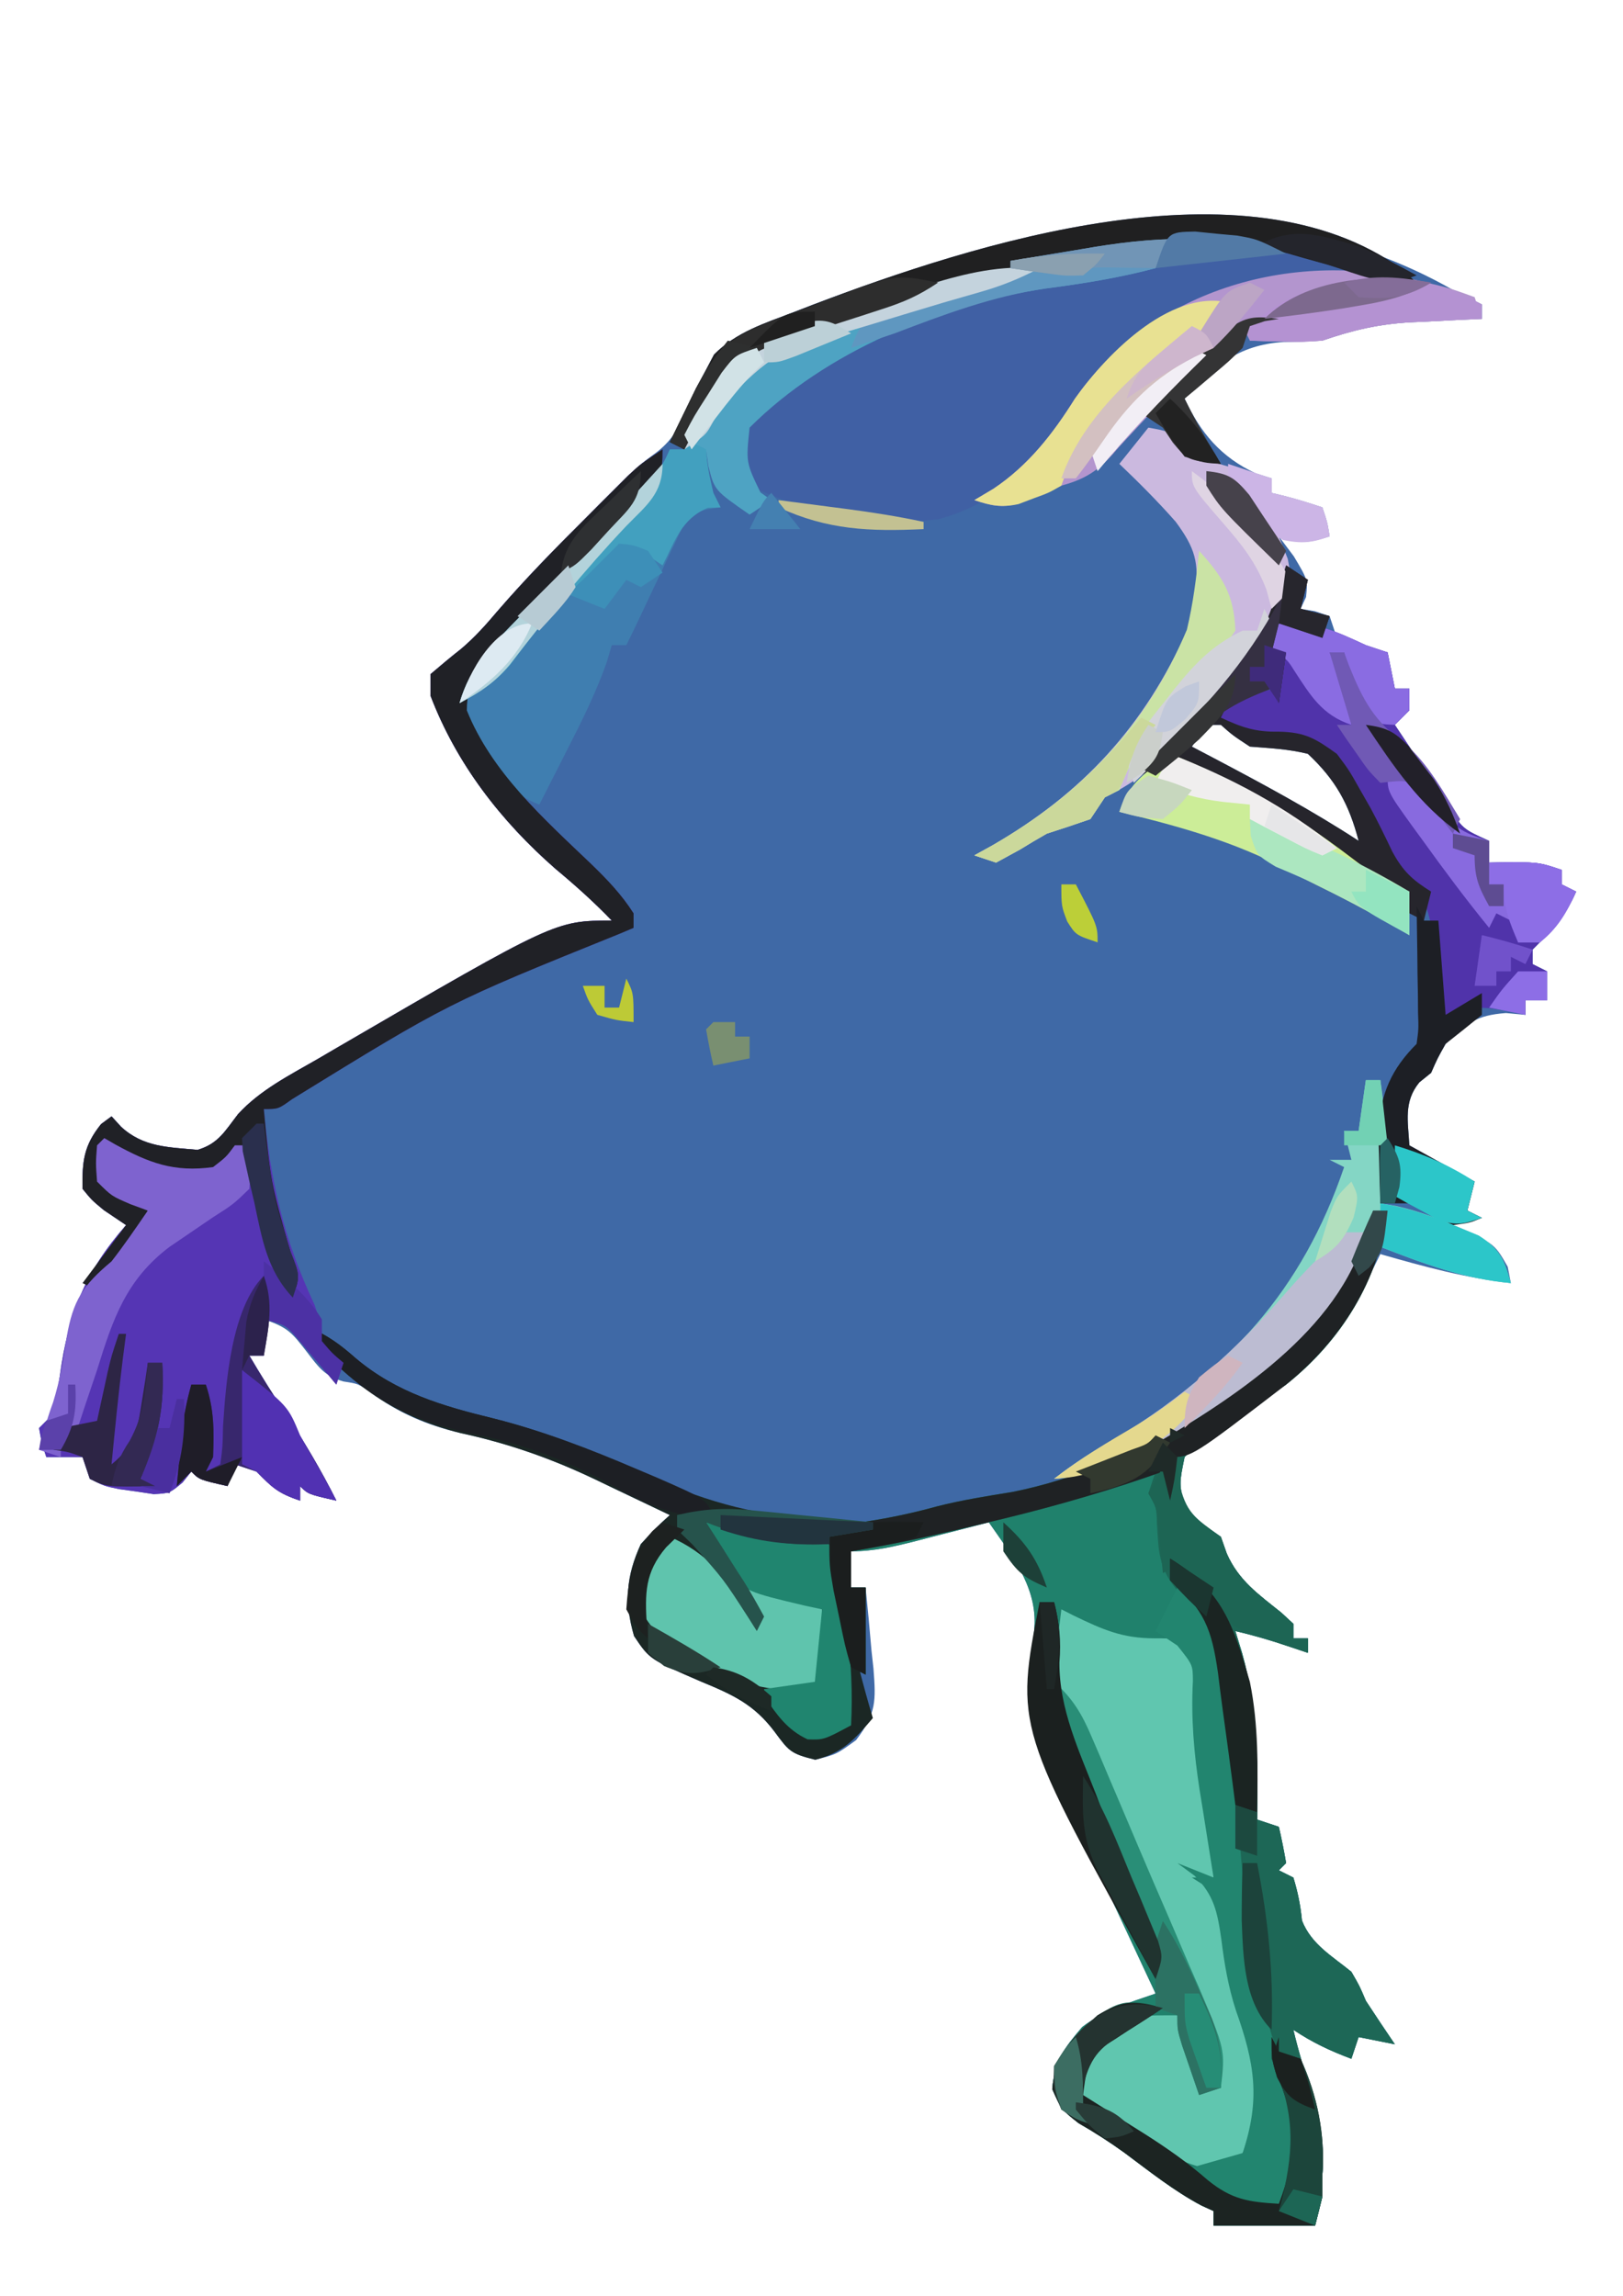 <svg width="94" height="133" viewBox="0 0 94 133" fill="none" xmlns="http://www.w3.org/2000/svg">
<path d="M84.147 16.791C84.705 17.074 85.264 17.355 85.826 17.631C85.826 17.908 85.826 18.185 85.826 18.471C85.37 18.491 84.915 18.512 84.445 18.533C83.838 18.564 83.231 18.596 82.624 18.628C82.325 18.641 82.026 18.654 81.717 18.668C79.861 18.77 78.356 19.119 76.588 19.73C75.837 19.777 75.084 19.804 74.331 19.809C71.694 19.989 70.344 21.186 68.609 23.09C69.536 25.078 70.71 26.477 72.73 27.42C73.033 27.515 73.336 27.611 73.648 27.709C73.648 27.986 73.648 28.263 73.648 28.549C73.9 28.609 74.151 28.67 74.409 28.733C75.144 28.921 75.868 29.149 76.588 29.389C76.877 30.255 76.877 30.255 77.008 31.068C75.744 31.461 75.384 31.507 74.068 31.068C74.354 31.449 74.64 31.831 74.934 32.223C75.748 33.588 75.748 33.588 75.643 34.585C75.487 34.923 75.487 34.923 75.328 35.267C75.597 35.311 75.865 35.354 76.142 35.399C76.427 35.494 76.713 35.589 77.008 35.687C77.146 36.103 77.285 36.519 77.428 36.947C78.903 37.464 78.903 37.464 80.367 37.787C80.506 38.48 80.644 39.173 80.787 39.887C81.064 39.887 81.341 39.887 81.627 39.887C81.627 40.302 81.627 40.718 81.627 41.146C81.35 41.424 81.073 41.701 80.787 41.986C80.95 42.23 81.112 42.473 81.279 42.724C81.607 43.217 81.607 43.217 81.942 43.718C82.172 44.062 82.402 44.405 82.639 44.758C83.034 45.355 83.425 45.955 83.804 46.563C84.699 48.01 84.699 48.01 86.246 48.705C86.246 49.121 86.246 49.536 86.246 49.965C86.935 49.952 86.935 49.952 87.637 49.938C89.186 49.965 89.186 49.965 90.445 50.385C90.445 50.662 90.445 50.939 90.445 51.225C90.722 51.363 91 51.502 91.285 51.645C90.676 53.066 89.85 53.919 88.766 55.004C88.766 55.281 88.766 55.558 88.766 55.844C89.043 55.982 89.32 56.121 89.606 56.264C89.606 56.818 89.606 57.372 89.606 57.943C89.19 57.943 88.774 57.943 88.346 57.943C88.346 58.221 88.346 58.498 88.346 58.783C87.973 58.748 87.601 58.714 87.217 58.678C85.503 58.807 84.928 59.262 83.727 60.463C83.251 61.31 83.251 61.31 82.887 62.142C82.662 62.324 82.436 62.506 82.204 62.694C81.285 63.821 81.548 64.944 81.627 66.342C83.498 67.381 83.498 67.381 85.406 68.441C85.268 68.996 85.129 69.55 84.986 70.121C85.263 70.26 85.541 70.398 85.826 70.541C84.562 70.933 84.203 70.98 82.887 70.541C83.15 70.638 83.413 70.735 83.684 70.835C86.522 71.967 86.522 71.967 87.322 73.375C87.413 73.843 87.413 73.843 87.506 74.32C84.906 74.031 82.459 73.363 79.947 72.641C79.799 72.94 79.652 73.239 79.499 73.548C77.791 76.863 76.103 79.139 72.994 81.208C72.593 81.478 72.593 81.478 72.184 81.754C71.647 82.112 71.102 82.46 70.551 82.797C69.678 83.341 69.678 83.341 68.609 84.398C68.296 85.92 68.296 85.92 68.609 87.338C69.593 88.251 69.593 88.251 70.709 89.017C70.878 89.498 70.878 89.498 71.05 89.989C71.743 91.557 72.882 92.346 74.203 93.405C74.436 93.62 74.668 93.835 74.908 94.057C74.908 94.334 74.908 94.611 74.908 94.896C75.185 94.896 75.463 94.896 75.748 94.896C75.748 95.174 75.748 95.451 75.748 95.736C75.367 95.606 74.986 95.476 74.593 95.343C73.579 95.011 72.587 94.716 71.549 94.477C71.679 94.901 71.809 95.325 71.942 95.763C72.843 98.97 72.858 102.086 72.809 105.394C73.224 105.533 73.64 105.672 74.068 105.814C74.229 106.51 74.368 107.21 74.488 107.914C74.35 108.053 74.211 108.191 74.068 108.334C74.346 108.473 74.623 108.611 74.908 108.754C75.167 109.589 75.323 110.377 75.407 111.247C75.95 112.625 77.139 113.291 78.268 114.213C78.74 115.026 78.74 115.026 79.107 115.893C79.66 116.737 80.219 117.578 80.787 118.412C80.094 118.273 79.401 118.135 78.688 117.992C78.549 118.408 78.41 118.824 78.268 119.252C77.02 118.78 76.028 118.318 74.908 117.572C75.208 118.837 75.585 120.062 75.984 121.299C76.475 122.915 76.712 124.27 76.588 125.971C76.588 126.386 76.588 126.802 76.588 127.23C76.449 127.785 76.311 128.339 76.168 128.91C74.228 128.91 72.288 128.91 70.289 128.91C70.289 128.633 70.289 128.356 70.289 128.07C70.058 127.965 69.828 127.86 69.59 127.752C67.986 126.899 66.582 125.774 65.125 124.691C64.253 124.061 63.398 123.512 62.468 122.979C61.471 122.191 61.471 122.191 60.946 121.01C61.077 119.337 61.618 118.664 62.676 117.41C63.988 116.416 65.375 116.005 66.93 115.473C66.786 115.166 66.642 114.86 66.494 114.544C65.832 113.131 65.174 111.717 64.515 110.302C64.289 109.82 64.063 109.338 63.83 108.842C61.572 103.982 59.496 99.507 59.922 94.057C59.983 91.771 58.519 89.99 57.272 88.178C56.566 88.36 56.566 88.36 55.846 88.545C55.228 88.703 54.609 88.86 53.991 89.017C53.681 89.098 53.371 89.178 53.052 89.26C51.768 89.585 50.623 89.857 49.293 89.857C49.293 90.55 49.293 91.243 49.293 91.957C49.57 91.957 49.847 91.957 50.133 91.957C50.26 93.173 50.372 94.387 50.474 95.605C50.512 95.948 50.549 96.291 50.588 96.644C50.732 98.519 50.762 99.24 49.585 100.79C48.453 101.615 48.453 101.615 47.22 101.93C45.781 101.578 45.691 101.426 44.858 100.303C43.668 98.723 42.449 98.167 40.632 97.416C37.623 96.112 37.623 96.112 36.722 94.765C36.155 92.799 36.26 91.303 37.115 89.437C37.994 88.484 37.994 88.484 38.795 87.758C37.658 87.214 36.521 86.671 35.383 86.131C35.064 85.977 34.744 85.824 34.415 85.666C31.878 84.463 29.419 83.602 26.67 83.007C24.654 82.52 23.136 81.868 21.46 80.655C20.755 80.151 20.755 80.151 19.887 80.019C18.798 79.704 18.456 79.199 17.773 78.309C16.907 77.19 16.67 76.883 15.279 76.42C15.279 77.113 15.279 77.806 15.279 78.519C15.002 78.519 14.725 78.519 14.44 78.519C15.102 79.645 15.783 80.743 16.513 81.826C17.599 83.472 18.596 85.153 19.479 86.918C17.851 86.55 17.851 86.55 17.379 86.078C17.379 86.355 17.379 86.632 17.379 86.918C16.087 86.487 15.78 86.159 14.859 85.238C14.444 85.1 14.028 84.961 13.6 84.818C13.461 85.234 13.322 85.65 13.18 86.078C11.553 85.711 11.553 85.711 11.08 85.238C10.912 85.448 10.743 85.658 10.57 85.875C9.82 86.498 9.82 86.498 8.9 86.544C8.407 86.469 8.407 86.469 7.904 86.393C7.575 86.347 7.245 86.302 6.905 86.255C6.041 86.078 6.041 86.078 5.201 85.658C5.063 85.242 4.924 84.827 4.781 84.398C4.088 84.398 3.396 84.398 2.682 84.398C2.419 83.611 2.419 83.611 2.262 82.719C2.677 82.303 2.677 82.303 3.102 81.879C3.237 81.131 3.369 80.381 3.474 79.628C3.967 76.11 4.909 73.687 7.301 70.961C6.876 70.675 6.452 70.389 6.015 70.095C5.319 69.519 5.319 69.519 4.781 68.861C4.754 67.271 4.849 66.358 5.857 65.108C6.056 64.961 6.256 64.814 6.461 64.662C6.643 64.861 6.825 65.061 7.012 65.266C8.298 66.456 9.758 66.447 11.444 66.603C12.649 66.252 13.044 65.493 13.789 64.531C15.068 63.138 16.75 62.29 18.376 61.355C18.749 61.137 19.121 60.919 19.505 60.694C32.167 53.324 32.167 53.324 35.435 53.324C34.404 52.25 33.324 51.284 32.181 50.332C29.024 47.575 26.441 44.247 24.938 40.307C24.938 39.891 24.938 39.475 24.938 39.047C25.523 38.547 26.112 38.051 26.718 37.576C27.503 36.908 28.138 36.199 28.802 35.412C30.401 33.558 32.099 31.823 33.835 30.097C34.274 29.655 34.274 29.655 34.723 29.204C35.007 28.92 35.292 28.636 35.585 28.344C35.839 28.09 36.093 27.837 36.354 27.576C37.115 26.869 37.115 26.869 38.014 26.208C39.014 25.441 39.351 24.676 39.871 23.536C41.373 20.27 42.665 19.34 45.986 18.077C46.551 17.858 46.551 17.858 47.127 17.635C59.001 13.118 72.497 10.153 84.147 16.791ZM69.869 41.986C69.453 42.61 69.453 42.61 69.029 43.246C69.653 43.573 69.653 43.573 70.289 43.907C73.152 45.417 75.975 46.934 78.688 48.705C78.131 46.58 77.361 45.174 75.748 43.666C74.624 43.385 73.551 43.338 72.389 43.246C71.391 42.59 71.391 42.59 70.709 41.986C70.432 41.986 70.155 41.986 69.869 41.986Z" fill="#3F69A6"/>
<path d="M79.527 70.121C79.805 70.121 80.082 70.121 80.367 70.121C79.856 74.167 77.665 77.677 74.488 80.199C73.993 80.539 73.494 80.875 72.994 81.208C72.727 81.388 72.46 81.569 72.184 81.754C71.647 82.112 71.102 82.46 70.551 82.797C69.678 83.341 69.678 83.341 68.609 84.398C68.296 85.92 68.296 85.92 68.609 87.338C69.593 88.251 69.593 88.251 70.709 89.018C70.822 89.338 70.934 89.659 71.05 89.989C71.743 91.557 72.882 92.346 74.203 93.405C74.436 93.62 74.668 93.835 74.908 94.057C74.908 94.334 74.908 94.611 74.908 94.897C75.185 94.897 75.463 94.897 75.748 94.897C75.748 95.174 75.748 95.451 75.748 95.736C75.367 95.606 74.986 95.477 74.593 95.343C73.579 95.011 72.587 94.716 71.549 94.477C71.679 94.901 71.809 95.325 71.942 95.763C72.843 98.97 72.858 102.086 72.809 105.395C73.432 105.602 73.432 105.602 74.068 105.814C74.229 106.51 74.368 107.211 74.488 107.914C74.35 108.053 74.211 108.191 74.068 108.334C74.346 108.473 74.623 108.611 74.908 108.754C75.167 109.589 75.323 110.377 75.407 111.247C75.95 112.625 77.139 113.291 78.268 114.213C78.74 115.026 78.74 115.026 79.107 115.893C79.66 116.737 80.219 117.578 80.787 118.412C80.094 118.274 79.401 118.135 78.688 117.992C78.48 118.616 78.48 118.616 78.268 119.252C77.02 118.78 76.028 118.318 74.908 117.572C75.208 118.837 75.585 120.062 75.984 121.299C76.475 122.915 76.712 124.27 76.588 125.971C76.588 126.386 76.588 126.802 76.588 127.23C76.449 127.785 76.311 128.339 76.168 128.91C74.228 128.91 72.288 128.91 70.289 128.91C70.289 128.633 70.289 128.356 70.289 128.07C70.058 127.965 69.828 127.86 69.59 127.752C67.986 126.899 66.582 125.774 65.125 124.691C64.253 124.061 63.398 123.512 62.468 122.979C61.471 122.191 61.471 122.191 60.946 121.01C61.077 119.337 61.618 118.664 62.676 117.41C63.988 116.416 65.375 116.005 66.93 115.473C66.786 115.166 66.642 114.86 66.494 114.544C65.832 113.131 65.174 111.717 64.515 110.302C64.176 109.579 64.176 109.579 63.83 108.842C61.572 103.982 59.496 99.508 59.922 94.057C59.983 91.771 58.519 89.99 57.272 88.178C56.801 88.299 56.331 88.42 55.846 88.545C55.228 88.703 54.609 88.86 53.991 89.018C53.681 89.098 53.371 89.178 53.052 89.26C51.768 89.586 50.623 89.857 49.293 89.857C49.293 90.55 49.293 91.243 49.293 91.957C49.57 91.957 49.847 91.957 50.133 91.957C50.133 93.62 50.133 95.283 50.133 96.996C49.856 96.858 49.578 96.719 49.293 96.576C48.935 95.308 48.935 95.308 48.611 93.716C48.501 93.193 48.392 92.671 48.279 92.132C48.033 90.697 48.033 90.697 48.033 89.018C47.063 89.018 46.093 89.018 45.094 89.018C45.094 88.879 45.094 88.74 45.094 88.598C45.597 88.574 45.597 88.574 46.111 88.55C48.939 88.381 51.54 88.01 54.27 87.254C55.717 86.886 57.162 86.659 58.636 86.419C66.159 84.921 73.266 80.017 77.848 73.9C78.651 72.639 79.254 71.598 79.527 70.121Z" fill="#20816C"/>
<path d="M38.375 26.029C38.375 27.488 38.231 27.596 37.266 28.598C37.026 28.85 36.787 29.103 36.54 29.363C36.279 29.631 36.019 29.899 35.751 30.176C35.213 30.742 34.675 31.309 34.138 31.875C33.337 32.713 32.534 33.548 31.73 34.383C31.028 35.112 30.332 35.846 29.635 36.58C29.422 36.798 29.208 37.016 28.988 37.241C27.811 38.486 27.046 39.397 27.037 41.147C28.473 44.731 31.485 47.415 34.222 50.029C35.152 50.927 35.998 51.807 36.695 52.904C36.695 53.181 36.695 53.459 36.695 53.744C36.284 53.918 36.284 53.918 35.865 54.095C25.962 58.095 25.962 58.095 16.91 63.673C16.119 64.242 16.119 64.242 15.279 64.242C15.662 68.418 16.425 71.756 18.219 75.58C18.639 76.84 18.639 76.84 18.639 77.68C19.251 78.362 19.251 78.362 19.898 78.939C19.691 79.563 19.691 79.563 19.479 80.199C19.281 79.962 19.083 79.724 18.88 79.479C18.618 79.171 18.357 78.863 18.087 78.546C17.7 78.085 17.7 78.085 17.305 77.616C16.556 76.74 16.556 76.74 15.279 76.42C15.279 77.113 15.279 77.806 15.279 78.519C15.002 78.519 14.725 78.519 14.44 78.519C15.102 79.645 15.783 80.743 16.513 81.826C17.599 83.472 18.596 85.153 19.479 86.918C17.851 86.55 17.851 86.55 17.379 86.078C17.379 86.355 17.379 86.632 17.379 86.918C16.087 86.487 15.78 86.159 14.859 85.238C14.444 85.1 14.028 84.961 13.6 84.818C13.461 85.234 13.322 85.65 13.18 86.078C11.553 85.711 11.553 85.711 11.08 85.238C10.912 85.448 10.743 85.658 10.57 85.875C9.82 86.498 9.82 86.498 8.9 86.544C8.407 86.469 8.407 86.469 7.904 86.393C7.575 86.348 7.245 86.302 6.905 86.255C6.041 86.078 6.041 86.078 5.201 85.658C5.063 85.243 4.924 84.827 4.781 84.398C4.088 84.398 3.396 84.398 2.682 84.398C2.419 83.611 2.419 83.611 2.262 82.719C2.677 82.303 2.677 82.303 3.102 81.879C3.237 81.131 3.369 80.381 3.474 79.628C3.967 76.11 4.909 73.687 7.301 70.961C6.876 70.675 6.452 70.389 6.015 70.095C5.319 69.519 5.319 69.519 4.781 68.861C4.754 67.271 4.849 66.358 5.857 65.108C6.056 64.961 6.256 64.814 6.461 64.662C6.643 64.861 6.825 65.061 7.012 65.266C8.298 66.456 9.758 66.447 11.444 66.603C12.649 66.252 13.044 65.493 13.789 64.531C15.068 63.138 16.75 62.29 18.376 61.355C18.749 61.137 19.121 60.919 19.505 60.694C32.167 53.324 32.167 53.324 35.435 53.324C34.404 52.25 33.324 51.284 32.181 50.332C29.024 47.575 26.441 44.247 24.938 40.307C24.938 39.891 24.938 39.475 24.938 39.047C25.523 38.547 26.112 38.051 26.719 37.576C27.503 36.908 28.137 36.2 28.8 35.414C30.408 33.55 32.116 31.806 33.861 30.071C34.306 29.624 34.306 29.624 34.76 29.167C35.045 28.882 35.331 28.597 35.626 28.303C36.01 27.919 36.01 27.919 36.402 27.528C37.115 26.869 37.115 26.869 38.375 26.029Z" fill="#5535B4"/>
<path d="M81.187 15.59C81.471 15.848 81.755 16.106 82.047 16.371C79.107 15.951 79.107 15.951 77.71 15.672C73.657 15.302 68.629 18.01 65.25 20.15C64.114 21.172 63.206 22.276 62.31 23.51C60.092 26.549 58.145 29.054 54.353 30.073C50.614 30.527 46.782 29.747 43.414 28.129C42.994 27.709 42.994 27.709 42.784 26.37C43.004 24.692 43.044 24.517 44.228 23.483C44.788 23.062 45.358 22.651 45.934 22.25C46.217 22.038 46.501 21.826 46.793 21.607C52.836 17.284 59.727 16.205 66.93 15.531C67.068 15.116 67.207 14.7 67.35 14.271C62.102 14.77 57.154 15.813 52.127 17.395C51.613 17.556 51.099 17.717 50.57 17.883C49.156 18.338 47.753 18.814 46.353 19.311C45.977 19.443 45.601 19.576 45.214 19.712C42.995 20.583 41.987 21.424 40.868 23.615C40.63 24.067 40.391 24.52 40.145 24.986C39.977 25.33 39.808 25.675 39.635 26.029C39.358 25.891 39.081 25.752 38.795 25.609C39.116 24.943 39.441 24.279 39.766 23.615C39.946 23.244 40.127 22.874 40.312 22.493C40.6 21.957 40.6 21.957 40.895 21.41C41.047 21.122 41.199 20.833 41.355 20.536C42.654 19.227 44.283 18.725 45.986 18.077C46.363 17.931 46.739 17.786 47.127 17.636C56.398 14.108 72.145 9.036 81.187 15.59Z" fill="#4060A4"/>
<path d="M79.527 70.121C79.805 70.121 80.082 70.121 80.367 70.121C79.856 74.167 77.665 77.677 74.488 80.199C73.993 80.539 73.494 80.875 72.994 81.208C72.727 81.388 72.46 81.569 72.184 81.754C71.647 82.112 71.102 82.46 70.551 82.797C69.678 83.341 69.678 83.341 68.609 84.398C68.296 85.92 68.296 85.92 68.609 87.338C69.593 88.251 69.593 88.251 70.709 89.018C70.822 89.338 70.934 89.659 71.05 89.989C71.743 91.557 72.882 92.346 74.203 93.405C74.436 93.62 74.668 93.835 74.908 94.057C74.908 94.334 74.908 94.611 74.908 94.897C75.185 94.897 75.463 94.897 75.748 94.897C75.748 95.174 75.748 95.451 75.748 95.736C75.367 95.606 74.986 95.477 74.593 95.343C73.579 95.011 72.587 94.716 71.549 94.477C71.679 94.901 71.809 95.325 71.942 95.763C72.843 98.97 72.858 102.086 72.809 105.395C73.432 105.602 73.432 105.602 74.068 105.814C74.229 106.51 74.368 107.211 74.488 107.914C74.35 108.053 74.211 108.191 74.068 108.334C74.346 108.473 74.623 108.611 74.908 108.754C75.167 109.589 75.323 110.377 75.407 111.247C75.95 112.625 77.139 113.291 78.268 114.213C78.74 115.026 78.74 115.026 79.107 115.893C79.66 116.737 80.219 117.578 80.787 118.412C80.094 118.274 79.401 118.135 78.688 117.992C78.48 118.616 78.48 118.616 78.268 119.252C77.02 118.78 76.028 118.318 74.908 117.572C75.208 118.837 75.585 120.062 75.984 121.299C76.475 122.915 76.712 124.27 76.588 125.971C76.588 126.386 76.588 126.802 76.588 127.23C76.449 127.785 76.311 128.339 76.168 128.91C74.228 128.91 72.288 128.91 70.289 128.91C70.289 128.633 70.289 128.356 70.289 128.07C70.058 127.965 69.828 127.86 69.59 127.752C67.986 126.899 66.582 125.774 65.125 124.691C64.253 124.061 63.398 123.512 62.468 122.979C61.471 122.191 61.471 122.191 60.946 121.01C61.099 119.057 62.122 117.995 63.57 116.732C64.71 116.046 65.059 115.867 66.405 116.05C66.717 116.137 67.028 116.223 67.35 116.312C66.684 116.756 66.017 117.197 65.339 117.62C65.084 117.786 64.83 117.952 64.568 118.123C64.311 118.286 64.055 118.449 63.79 118.617C62.939 119.461 62.875 120.184 62.73 121.352C63.126 121.6 63.521 121.848 63.928 122.104C64.456 122.44 64.984 122.775 65.513 123.11C65.901 123.354 65.901 123.354 66.298 123.603C67.596 124.429 68.803 125.271 69.961 126.286C71.349 127.409 72.311 127.545 74.068 127.65C75.064 125.037 75.246 123.299 74.147 120.722C71.696 114.899 71.527 108.484 71.032 102.267C70.938 101.095 70.837 99.924 70.735 98.753C70.709 98.396 70.683 98.04 70.656 97.673C70.485 95.743 70.247 94.379 69.029 92.797C68.735 92.554 68.44 92.312 68.137 92.062C67.089 90.805 67.097 89.787 67.004 88.188C66.98 87.309 66.98 87.309 66.51 86.498C66.648 86.082 66.787 85.667 66.93 85.238C66.523 85.397 66.523 85.397 66.108 85.559C63.092 86.7 60.07 87.531 56.93 88.257C56.471 88.365 56.013 88.475 55.54 88.587C53.463 89.076 51.401 89.522 49.293 89.857C49.293 90.55 49.293 91.243 49.293 91.957C49.57 91.957 49.847 91.957 50.133 91.957C50.133 93.62 50.133 95.283 50.133 96.996C49.856 96.858 49.578 96.719 49.293 96.576C48.935 95.308 48.935 95.308 48.611 93.716C48.501 93.193 48.392 92.671 48.279 92.132C48.033 90.697 48.033 90.697 48.033 89.018C47.063 89.018 46.093 89.018 45.094 89.018C45.094 88.879 45.094 88.74 45.094 88.598C45.597 88.574 45.597 88.574 46.111 88.55C48.939 88.381 51.54 88.01 54.27 87.254C55.717 86.886 57.162 86.659 58.636 86.419C66.159 84.921 73.266 80.017 77.848 73.9C78.651 72.639 79.254 71.598 79.527 70.121Z" fill="#1D6756"/>
<path d="M61.471 93.217C61.709 93.338 61.948 93.459 62.194 93.584C63.868 94.389 64.988 94.897 66.877 94.897C68.189 94.897 68.189 94.897 69.003 95.5C69.531 96.772 69.49 97.831 69.438 99.192C69.457 101.099 69.802 102.956 70.105 104.835C70.279 106.161 70.322 107.419 70.289 108.754C69.873 108.754 69.458 108.754 69.029 108.754C69.296 108.923 69.563 109.092 69.838 109.266C70.87 110.152 70.987 110.581 71.211 111.9C71.278 112.265 71.344 112.631 71.413 113.007C71.506 113.578 71.506 113.578 71.601 114.16C71.987 116.383 72.349 118.424 73.228 120.512C73.102 122.065 72.851 123.411 71.969 124.711C71.034 125.388 70.527 125.57 69.374 125.479C67.754 125.003 66.511 124.151 65.119 123.215C64.712 122.947 64.712 122.947 64.298 122.674C63.633 122.236 62.972 121.794 62.31 121.352C62.454 120.113 62.572 119.423 63.432 118.496C63.721 118.286 64.008 118.077 64.305 117.861C64.589 117.646 64.873 117.431 65.165 117.21C66.09 116.732 66.09 116.732 68.189 116.732C68.813 118.811 68.813 118.811 69.449 120.932C69.865 120.932 70.281 120.932 70.709 120.932C70.106 117.402 68.719 114.285 67.271 111.037C67.023 110.474 66.775 109.911 66.527 109.347C66.043 108.246 65.557 107.146 65.07 106.047C64.511 104.784 63.959 103.519 63.411 102.252C63.206 101.778 63.206 101.778 62.997 101.295C62.875 101.011 62.752 100.727 62.626 100.434C62.017 98.814 62.017 98.814 61.051 97.416C61.088 96.706 61.154 95.997 61.234 95.29C61.277 94.904 61.32 94.518 61.364 94.121C61.399 93.822 61.434 93.524 61.471 93.217Z" fill="#60C6AF"/>
<path d="M17.799 76.84C18.937 77.322 19.669 77.848 20.607 78.677C22.967 80.669 25.649 81.449 28.612 82.168C31.826 82.977 34.768 84.219 37.783 85.585C41.053 87.053 44.026 87.828 47.613 88.02C47.899 88.037 48.184 88.053 48.478 88.07C49.169 88.108 49.861 88.144 50.553 88.178C50.553 88.316 50.553 88.455 50.553 88.598C49.721 88.736 48.89 88.875 48.033 89.018C48.294 90.216 48.557 91.415 48.821 92.613C48.93 93.117 48.93 93.117 49.042 93.631C49.48 95.616 49.972 97.567 50.553 99.516C49.498 100.757 48.82 101.522 47.22 101.93C45.781 101.578 45.691 101.426 44.858 100.303C43.668 98.723 42.449 98.167 40.632 97.416C37.623 96.113 37.623 96.113 36.722 94.765C36.155 92.8 36.26 91.303 37.115 89.438C37.994 88.484 37.994 88.484 38.795 87.758C37.658 87.214 36.521 86.671 35.383 86.131C35.064 85.977 34.744 85.824 34.415 85.666C31.878 84.463 29.419 83.602 26.67 83.007C22.913 82.074 20.315 80.185 17.799 77.26C17.799 77.121 17.799 76.983 17.799 76.84Z" fill="#1B2724"/>
<path d="M74.068 36.107C76.023 35.93 77.35 36.554 79.107 37.367C79.523 37.506 79.939 37.644 80.367 37.787C80.506 38.48 80.644 39.173 80.787 39.887C81.064 39.887 81.341 39.887 81.627 39.887C81.627 40.302 81.627 40.718 81.627 41.146C81.35 41.423 81.073 41.701 80.787 41.986C80.95 42.23 81.112 42.473 81.279 42.724C81.498 43.052 81.717 43.38 81.942 43.718C82.172 44.062 82.402 44.405 82.639 44.758C83.034 45.355 83.425 45.955 83.804 46.563C84.699 48.01 84.699 48.01 86.246 48.705C86.246 49.121 86.246 49.536 86.246 49.965C86.705 49.956 87.164 49.947 87.637 49.938C89.186 49.965 89.186 49.965 90.445 50.385C90.445 50.662 90.445 50.939 90.445 51.224C90.861 51.432 90.861 51.432 91.285 51.644C90.676 53.066 89.85 53.919 88.766 55.004C88.766 55.281 88.766 55.558 88.766 55.844C89.181 56.051 89.181 56.051 89.606 56.264C89.606 56.818 89.606 57.372 89.606 57.943C89.19 57.943 88.774 57.943 88.346 57.943C88.346 58.22 88.346 58.498 88.346 58.783C88.025 58.714 87.705 58.645 87.375 58.573C85.694 58.261 85.188 58.229 83.727 59.203C82.77 58.247 83.115 56.002 83.046 54.709C82.826 52.8 82.48 51.634 81.076 50.306C79.286 48.433 78.243 46.113 77.428 43.666C76.14 42.947 75.318 42.826 73.832 42.852C72.279 42.824 71.805 42.618 70.709 41.566C70.848 41.151 70.986 40.735 71.129 40.307C72.584 40.099 72.584 40.099 74.068 39.887C74.207 39.194 74.346 38.501 74.488 37.787C74.211 37.787 73.934 37.787 73.648 37.787C73.787 37.233 73.926 36.678 74.068 36.107Z" fill="#5033AA"/>
<path d="M60.211 15.531C59.08 16.13 57.996 16.567 56.766 16.916C56.427 17.014 56.087 17.111 55.738 17.212C55.378 17.316 55.018 17.419 54.647 17.526C53.14 17.975 51.636 18.433 50.133 18.891C49.8 18.99 49.467 19.09 49.123 19.193C45.754 20.222 43.013 21.064 41.209 24.328C40.672 25.798 40.972 27.064 41.314 28.549C41.522 28.965 41.522 28.965 41.734 29.389C41.475 29.427 41.216 29.466 40.95 29.506C40.021 29.727 40.021 29.727 39.562 30.46C39.433 30.734 39.303 31.008 39.17 31.29C39.026 31.588 38.882 31.886 38.733 32.193C38.589 32.506 38.445 32.819 38.296 33.142C38.147 33.453 37.998 33.765 37.844 34.086C37.568 34.663 37.295 35.242 37.025 35.822C36.782 36.341 36.531 36.855 36.275 37.367C35.998 37.367 35.721 37.367 35.435 37.367C35.281 37.882 35.281 37.882 35.124 38.407C34.501 40.152 33.706 41.757 32.863 43.404C32.707 43.713 32.55 44.022 32.389 44.34C32.006 45.096 31.622 45.851 31.236 46.606C29.569 45.974 28.905 45.013 27.956 43.535C27.693 43.138 27.43 42.741 27.16 42.333C26.519 40.932 26.596 40.492 27.037 39.047C27.628 38.233 27.628 38.233 28.385 37.458C28.664 37.168 28.942 36.878 29.229 36.579C29.528 36.276 29.826 35.973 30.134 35.661C30.746 35.026 31.358 34.391 31.969 33.755C32.272 33.443 32.574 33.132 32.886 32.81C34.096 31.555 35.281 30.28 36.459 28.995C36.822 28.602 37.185 28.208 37.56 27.803C38.385 26.936 38.385 26.936 38.795 26.029C39.072 26.029 39.349 26.029 39.635 26.029C39.73 25.752 39.825 25.475 39.923 25.19C40.105 24.774 40.287 24.358 40.474 23.93C40.589 23.661 40.703 23.393 40.821 23.116C42.163 20.481 43.967 19.661 46.708 18.762C47.007 18.666 47.305 18.57 47.613 18.471C47.986 18.348 48.359 18.224 48.743 18.098C50.017 17.68 51.294 17.273 52.573 16.87C52.989 16.738 53.405 16.606 53.834 16.47C56.038 15.8 57.906 15.367 60.211 15.531Z" fill="#3F7EB0"/>
<path d="M66.51 24.77C67.499 24.94 68.052 25.039 68.741 25.793C69.645 26.631 70.444 26.835 71.628 27.158C72.006 27.263 72.384 27.369 72.774 27.478C73.063 27.554 73.351 27.63 73.648 27.709C73.648 27.986 73.648 28.263 73.648 28.549C73.9 28.61 74.151 28.67 74.409 28.733C75.144 28.921 75.868 29.149 76.588 29.389C76.877 30.255 76.877 30.255 77.008 31.068C75.744 31.461 75.384 31.507 74.068 31.068C74.238 31.496 74.407 31.924 74.582 32.364C74.92 34.069 74.834 34.638 73.915 36.08C73.749 36.314 73.583 36.548 73.412 36.79C73.244 37.039 73.075 37.289 72.902 37.546C70.624 40.784 67.601 44.465 63.99 46.185C63.713 46.601 63.436 47.017 63.15 47.445C62.315 47.737 61.474 48.015 60.631 48.285C60.109 48.581 59.593 48.888 59.082 49.204C58.623 49.455 58.164 49.706 57.691 49.965C57.276 49.826 56.86 49.688 56.432 49.545C56.782 49.351 57.132 49.157 57.493 48.958C62.717 45.93 66.271 42.061 68.767 36.501C68.897 35.891 68.897 35.891 69.029 35.268C69.093 34.994 69.157 34.72 69.223 34.438C69.464 32.591 69.217 31.743 68.091 30.219C67.058 29.045 65.96 27.949 64.83 26.869C65.384 26.176 65.939 25.483 66.51 24.77Z" fill="#CBB9DF"/>
<path d="M38.375 26.029C38.375 27.488 38.231 27.596 37.266 28.598C37.026 28.85 36.787 29.103 36.54 29.363C36.279 29.631 36.019 29.899 35.75 30.176C35.213 30.742 34.675 31.309 34.138 31.875C33.337 32.713 32.534 33.548 31.73 34.383C31.028 35.112 30.332 35.846 29.635 36.58C29.422 36.798 29.208 37.016 28.988 37.241C27.811 38.486 27.045 39.397 27.037 41.147C28.473 44.731 31.485 47.415 34.222 50.029C35.152 50.927 35.998 51.807 36.695 52.904C36.695 53.181 36.695 53.459 36.695 53.744C36.284 53.918 36.284 53.918 35.865 54.095C25.962 58.095 25.962 58.095 16.909 63.673C16.119 64.242 16.119 64.242 15.279 64.242C15.671 68.475 15.671 68.475 16.828 72.536C17.379 73.9 17.379 73.9 16.959 75.16C15.673 73.723 15.363 72.387 14.991 70.515C14.885 69.999 14.779 69.483 14.671 68.951C14.439 67.602 14.439 67.602 14.439 66.342C14.011 66.757 14.011 66.757 13.573 67.182C12.024 68.237 11.245 68.248 9.4 68.022C8.009 67.418 8.009 67.418 6.881 66.762C6.604 66.623 6.327 66.485 6.041 66.342C5.83 67.32 5.83 67.32 6.041 68.441C7.26 69.43 7.26 69.43 8.56 70.121C7.936 72.05 6.944 73.243 5.621 74.74C5.344 74.602 5.067 74.463 4.781 74.32C5.613 73.212 6.444 72.103 7.301 70.961C6.876 70.675 6.452 70.389 6.015 70.095C5.319 69.519 5.319 69.519 4.781 68.861C4.754 67.271 4.849 66.358 5.857 65.108C6.056 64.961 6.256 64.814 6.461 64.662C6.643 64.861 6.825 65.061 7.012 65.266C8.298 66.456 9.758 66.447 11.444 66.603C12.649 66.252 13.044 65.493 13.789 64.531C15.068 63.138 16.75 62.29 18.376 61.355C18.749 61.137 19.121 60.919 19.505 60.694C32.167 53.324 32.167 53.324 35.435 53.324C34.404 52.25 33.324 51.284 32.181 50.332C29.024 47.575 26.441 44.247 24.937 40.307C24.937 39.891 24.937 39.475 24.937 39.047C25.523 38.547 26.112 38.051 26.718 37.576C27.503 36.908 28.137 36.2 28.8 35.414C30.408 33.55 32.116 31.806 33.861 30.071C34.306 29.624 34.306 29.624 34.76 29.167C35.045 28.882 35.331 28.597 35.626 28.303C36.01 27.919 36.01 27.919 36.402 27.528C37.115 26.869 37.115 26.869 38.375 26.029Z" fill="#202126"/>
<path d="M82.414 16.319C82.698 16.386 82.982 16.454 83.274 16.524C84.091 16.735 84.091 16.735 85.406 17.211C85.614 17.834 85.614 17.834 85.826 18.471C85.37 18.491 84.915 18.512 84.445 18.533C83.838 18.565 83.231 18.596 82.624 18.628C82.325 18.641 82.026 18.654 81.717 18.668C79.86 18.77 78.357 19.121 76.588 19.73C75.423 19.812 75.423 19.812 74.331 19.783C73.964 19.775 73.597 19.768 73.219 19.76C72.945 19.75 72.671 19.741 72.389 19.73C72.181 19.315 72.181 19.315 71.969 18.891C68.227 22.211 68.227 22.211 64.83 25.872C63.791 27.104 63.063 27.702 61.471 28.129C60.625 28.479 59.781 28.831 58.936 29.184C57.959 29.427 57.377 29.282 56.432 28.969C56.795 28.752 57.159 28.536 57.534 28.313C59.556 26.963 60.979 25.136 62.258 23.09C66.849 16.609 75.082 14.42 82.414 16.319Z" fill="#B395CE"/>
<path d="M68.189 91.957C69.374 92.612 70.149 93.186 70.56 94.511C71.218 98.377 71.499 102.271 71.77 106.18C72.13 111.29 72.791 116.366 74.829 121.115C75.45 122.977 75.405 124.498 74.908 126.391C74.631 126.806 74.354 127.222 74.068 127.65C72.677 127.86 72.677 127.86 71.129 127.65C69.895 126.601 69.895 126.601 69.029 125.551C70.484 125.135 70.484 125.135 71.969 124.711C73.011 121.591 72.67 119.511 71.58 116.447C71.131 115.058 70.915 113.769 70.735 112.323C70.51 110.758 70.32 109.78 69.187 108.649C68.858 108.406 68.528 108.164 68.189 107.914C68.882 108.191 69.575 108.468 70.289 108.754C70.251 108.519 70.213 108.285 70.173 108.043C69.999 106.959 69.829 105.875 69.659 104.791C69.599 104.422 69.539 104.053 69.477 103.673C69.147 101.54 68.977 99.528 69.089 97.37C69.084 96.435 69.084 96.435 68.189 95.316C67.774 95.039 67.358 94.762 66.93 94.477C67.345 93.645 67.761 92.814 68.189 91.957Z" fill="#22856F"/>
<path d="M79.107 62.562C79.385 62.562 79.662 62.562 79.947 62.562C80.322 65.055 80.355 67.211 79.947 69.701C80.244 69.751 80.542 69.801 80.848 69.852C82.123 70.138 83.236 70.549 84.435 71.066C84.835 71.233 85.235 71.399 85.647 71.571C86.869 72.35 87.113 72.95 87.506 74.32C84.81 74.081 82.46 73.198 79.947 72.221C80.086 71.528 80.224 70.835 80.367 70.121C80.09 70.121 79.813 70.121 79.527 70.121C79.493 70.416 79.458 70.71 79.422 71.013C78.02 76.39 72.241 80.331 67.769 83.139C65.597 84.41 63.601 85.457 61.051 85.658C62.204 84.76 63.374 84.013 64.646 83.296C71.188 79.391 75.417 74.749 77.848 67.602C77.57 67.463 77.293 67.324 77.008 67.182C77.424 67.182 77.839 67.182 78.268 67.182C78.06 66.35 78.06 66.35 77.848 65.502C78.125 65.502 78.402 65.502 78.688 65.502C78.826 64.532 78.965 63.562 79.107 62.562Z" fill="#84D6C5"/>
<path d="M79.527 70.121C79.805 70.121 80.082 70.121 80.367 70.121C79.853 74.193 77.652 77.64 74.488 80.199C69.02 84.398 69.02 84.398 67.769 84.398C67.769 85.23 67.769 86.061 67.769 86.918C67.562 86.087 67.562 86.087 67.35 85.238C67.049 85.344 66.748 85.45 66.437 85.559C63.293 86.638 60.141 87.502 56.904 88.257C56.447 88.365 55.99 88.475 55.52 88.587C53.449 89.077 51.395 89.523 49.293 89.857C49.293 90.55 49.293 91.243 49.293 91.957C49.57 91.957 49.847 91.957 50.133 91.957C50.133 93.62 50.133 95.283 50.133 96.996C49.856 96.858 49.578 96.719 49.293 96.576C48.935 95.308 48.935 95.308 48.611 93.716C48.501 93.193 48.392 92.671 48.279 92.132C48.033 90.697 48.033 90.697 48.033 89.018C47.063 89.018 46.093 89.018 45.094 89.018C45.094 88.879 45.094 88.74 45.094 88.598C45.597 88.574 45.597 88.574 46.111 88.55C48.939 88.381 51.54 88.01 54.27 87.254C55.717 86.886 57.162 86.659 58.636 86.419C66.159 84.921 73.266 80.017 77.848 73.9C78.651 72.639 79.254 71.598 79.527 70.121Z" fill="#1F2224"/>
<path d="M38.795 89.018C40.875 89.909 42.12 91.405 43.414 93.217C43.276 92.662 43.137 92.108 42.994 91.537C43.607 91.737 44.219 91.939 44.831 92.141C45.172 92.253 45.513 92.365 45.865 92.48C46.773 92.797 46.773 92.797 47.613 93.217C47.625 93.908 47.633 94.599 47.639 95.29C47.644 95.675 47.649 96.06 47.654 96.456C47.613 97.416 47.613 97.416 47.193 97.836C44.447 98.077 42.823 97.542 40.475 96.156C40.085 95.948 39.695 95.74 39.294 95.526C38.255 94.814 37.681 94.348 37.115 93.217C37.169 91.686 37.216 90.673 38.191 89.464C38.49 89.243 38.49 89.243 38.795 89.018Z" fill="#5FC4AD"/>
<path d="M60.211 15.531C59.08 16.13 57.996 16.567 56.766 16.916C56.427 17.014 56.088 17.111 55.738 17.212C55.378 17.316 55.018 17.419 54.647 17.526C53.141 17.975 51.637 18.433 50.133 18.891C49.8 18.99 49.467 19.09 49.124 19.193C45.755 20.222 43.013 21.064 41.209 24.328C40.672 25.798 40.972 27.064 41.315 28.549C41.522 28.965 41.522 28.965 41.734 29.389C41.492 29.397 41.249 29.406 40.999 29.415C39.474 30.051 39.111 31.303 38.375 32.748C37.959 32.471 37.544 32.194 37.115 31.908C34.956 32.12 33.532 33.796 32.076 35.268C31.2 36.335 30.358 37.417 29.539 38.529C28.655 39.538 27.795 40.1 26.617 40.727C27.249 38.466 28.779 37.088 30.37 35.451C30.94 34.855 31.509 34.258 32.078 33.662C32.36 33.367 32.643 33.072 32.934 32.769C34.115 31.533 35.276 30.28 36.433 29.021C36.8 28.624 37.167 28.227 37.545 27.817C38.384 26.939 38.384 26.939 38.795 26.029C39.072 26.029 39.349 26.029 39.635 26.029C39.73 25.752 39.825 25.475 39.923 25.19C40.105 24.774 40.287 24.358 40.475 23.93C40.589 23.661 40.703 23.393 40.821 23.116C42.163 20.481 43.968 19.661 46.708 18.762C47.007 18.666 47.306 18.57 47.613 18.471C47.986 18.348 48.359 18.224 48.743 18.098C50.017 17.68 51.295 17.273 52.574 16.87C52.989 16.738 53.406 16.606 53.834 16.47C56.038 15.8 57.907 15.367 60.211 15.531Z" fill="#42A0BF"/>
<path d="M74.488 32.748C74.904 33.025 75.32 33.302 75.748 33.588C75.609 34.142 75.471 34.697 75.328 35.268C75.882 35.406 76.437 35.545 77.008 35.688C76.869 36.103 76.731 36.519 76.588 36.947C75.756 36.67 74.925 36.393 74.068 36.107C73.93 36.662 73.791 37.216 73.648 37.787C73.926 37.787 74.203 37.787 74.488 37.787C74.35 38.757 74.211 39.727 74.068 40.727C73.93 40.449 73.791 40.172 73.648 39.887C72.8 40.139 71.96 40.421 71.129 40.727C70.99 41.004 70.852 41.281 70.709 41.566C71.916 42.134 72.721 42.408 74.068 42.38C75.602 42.412 76.189 42.779 77.428 43.666C78.14 44.619 78.14 44.619 78.74 45.687C78.952 46.058 79.164 46.43 79.383 46.812C79.822 47.632 80.232 48.468 80.63 49.309C81.242 50.45 81.796 50.967 82.887 51.645C82.748 52.199 82.61 52.753 82.467 53.324C82.051 53.116 82.051 53.116 81.627 52.904C81.627 52.489 81.627 52.073 81.627 51.645C81.257 51.57 81.257 51.57 80.879 51.495C79.902 51.211 79.298 50.854 78.476 50.262C78.202 50.067 77.927 49.873 77.645 49.672C77.357 49.466 77.069 49.259 76.772 49.046C72.29 45.424 72.29 45.424 67.061 44.348C66.58 44.634 66.58 44.634 66.09 44.926C66.436 44.519 66.783 44.112 67.14 43.692C67.369 43.422 67.599 43.152 67.835 42.874C68.357 42.276 68.891 41.689 69.436 41.112C72.948 37.407 72.948 37.407 74.488 32.748ZM69.869 41.986C69.453 42.61 69.453 42.61 69.029 43.246C69.653 43.573 69.653 43.573 70.289 43.907C73.152 45.417 75.975 46.934 78.688 48.705C78.131 46.58 77.361 45.174 75.748 43.666C74.624 43.385 73.551 43.338 72.389 43.246C71.391 42.59 71.391 42.59 70.709 41.986C70.432 41.986 70.155 41.986 69.869 41.986Z" fill="#26252C"/>
<path d="M6.041 65.922C6.249 66.043 6.458 66.164 6.673 66.289C8.622 67.355 10.063 67.914 12.34 67.602C13.102 67.015 13.102 67.015 13.6 66.342C13.877 66.342 14.154 66.342 14.44 66.342C14.574 67.497 14.574 67.497 14.44 68.861C13.518 69.754 13.518 69.754 12.287 70.541C11.866 70.828 11.444 71.116 11.009 71.412C10.617 71.679 10.225 71.946 9.82 72.221C7.298 74.129 6.54 76.394 5.621 79.359C5.377 80.086 5.132 80.812 4.886 81.538C4.711 82.071 4.535 82.605 4.361 83.139C4.084 83.139 3.807 83.139 3.521 83.139C3.521 83.554 3.521 83.97 3.521 84.398C3.106 84.26 2.69 84.121 2.262 83.978C2.481 83.03 2.74 82.138 3.075 81.223C3.473 79.935 3.673 78.772 3.863 77.444C4.228 75.331 4.791 74.458 6.461 73.061C7.203 72.106 7.876 71.119 8.561 70.121C8.231 70 7.902 69.879 7.563 69.754C6.461 69.281 6.461 69.281 5.621 68.441C5.542 67.365 5.542 67.365 5.621 66.342C5.76 66.203 5.898 66.065 6.041 65.922Z" fill="#7E63CF"/>
<path d="M69.449 13.852C69.449 13.99 69.449 14.129 69.449 14.272C69.111 14.324 68.774 14.376 68.426 14.429C68.071 14.516 67.716 14.602 67.35 14.691C67.211 14.969 67.073 15.246 66.93 15.531C64.812 16.096 62.723 16.428 60.552 16.712C54.452 17.619 47.847 20.337 43.414 24.77C43.202 26.783 43.202 26.783 44.044 28.523C44.252 28.67 44.46 28.817 44.674 28.969C44.258 29.246 43.842 29.523 43.414 29.809C41.385 28.404 41.385 28.404 41.026 27C40.983 26.68 40.939 26.36 40.895 26.029C40.617 25.891 40.34 25.752 40.055 25.61C40.227 25.382 40.399 25.154 40.576 24.919C40.803 24.619 41.029 24.318 41.262 24.009C41.486 23.711 41.71 23.414 41.941 23.108C42.452 22.416 42.937 21.706 43.414 20.99C44.377 20.541 45.303 20.164 46.301 19.809C46.591 19.703 46.881 19.597 47.18 19.488C50.913 18.15 54.723 17.052 58.531 15.951C58.531 15.674 58.531 15.397 58.531 15.111C59.799 14.899 61.068 14.689 62.337 14.482C62.871 14.391 62.871 14.391 63.415 14.3C65.457 13.968 67.381 13.784 69.449 13.852Z" fill="#4EA3C3"/>
<path d="M67.769 43.666C71.657 45.201 74.911 47.121 78.23 49.651C79.356 50.507 80.275 51.194 81.627 51.645C81.627 52.476 81.627 53.307 81.627 54.164C81.211 53.922 80.796 53.679 80.367 53.429C78.993 52.644 77.597 51.92 76.174 51.225C75.631 50.955 75.093 50.676 74.561 50.385C71.52 48.75 68.175 47.829 64.83 47.025C65.41 45.286 66.341 44.791 67.769 43.666Z" fill="#CCED98"/>
<path d="M81.187 15.59C81.471 15.848 81.755 16.106 82.047 16.371C79.454 16.052 77.044 15.398 74.534 14.665C70.914 13.754 67.485 13.756 63.833 14.429C63.227 14.537 63.227 14.537 62.608 14.648C57.08 15.716 51.658 17.439 46.353 19.311C45.979 19.442 45.604 19.574 45.217 19.71C42.997 20.581 41.988 21.423 40.868 23.615C40.63 24.067 40.391 24.52 40.145 24.986C39.977 25.33 39.808 25.675 39.635 26.029C39.358 25.891 39.081 25.752 38.795 25.609C39.116 24.943 39.441 24.279 39.766 23.615C39.946 23.244 40.127 22.874 40.312 22.493C40.6 21.957 40.6 21.957 40.895 21.41C41.047 21.122 41.199 20.833 41.355 20.536C42.654 19.227 44.283 18.725 45.986 18.077C46.363 17.931 46.739 17.786 47.127 17.636C56.398 14.108 72.145 9.036 81.187 15.59Z" fill="#202021"/>
<path d="M67.349 116.313C66.684 116.756 66.017 117.197 65.338 117.62C65.084 117.786 64.829 117.952 64.567 118.123C64.182 118.368 64.182 118.368 63.79 118.617C62.939 119.462 62.875 120.185 62.73 121.352C63.125 121.6 63.52 121.849 63.927 122.105C64.456 122.44 64.984 122.775 65.512 123.11C65.771 123.273 66.031 123.435 66.298 123.603C67.595 124.429 68.802 125.271 69.96 126.286C71.349 127.409 72.31 127.545 74.068 127.65C75.177 124.74 75.126 122.824 73.882 120.021C73.648 119.252 73.648 119.252 74.068 117.992C74.068 118.269 74.068 118.547 74.068 118.832C74.692 119.04 74.692 119.04 75.328 119.252C76.3 121.378 76.758 123.64 76.587 125.971C76.587 126.386 76.587 126.802 76.587 127.231C76.449 127.785 76.31 128.339 76.168 128.91C74.227 128.91 72.287 128.91 70.289 128.91C70.289 128.633 70.289 128.356 70.289 128.07C70.058 127.965 69.827 127.86 69.59 127.752C67.985 126.899 66.581 125.774 65.125 124.691C64.253 124.061 63.398 123.512 62.468 122.979C61.47 122.191 61.47 122.191 60.945 121.01C61.099 119.057 62.122 117.995 63.57 116.732C65.009 115.865 65.725 115.861 67.349 116.313Z" fill="#1C2422"/>
<path d="M40.895 88.178C44.428 88.801 44.428 88.801 48.033 89.438C48.974 93.042 49.474 96.215 49.293 99.936C47.718 100.779 47.718 100.779 46.773 100.749C45.57 100.185 45.006 99.33 44.254 98.256C44.254 98.117 44.254 97.979 44.254 97.836C45.709 97.628 45.709 97.628 47.193 97.416C47.332 96.03 47.471 94.644 47.613 93.217C47.299 93.15 46.985 93.084 46.662 93.015C43.267 92.211 43.267 92.211 41.892 90.933C41.315 89.857 41.315 89.857 40.895 88.178Z" fill="#20856F"/>
<path d="M15.279 73.9C15.856 75.504 15.565 76.87 15.279 78.519C15.002 78.519 14.725 78.519 14.44 78.519C15.102 79.645 15.783 80.743 16.513 81.826C17.599 83.472 18.596 85.153 19.479 86.918C17.851 86.55 17.851 86.55 17.379 86.078C17.379 86.355 17.379 86.632 17.379 86.918C16.087 86.487 15.78 86.159 14.859 85.238C14.444 85.1 14.028 84.961 13.6 84.818C13.461 85.234 13.322 85.65 13.18 86.078C11.553 85.711 11.553 85.711 11.08 85.238C10.803 85.515 10.526 85.793 10.24 86.078C10.3 85.413 10.361 84.748 10.424 84.084C10.458 83.713 10.492 83.343 10.527 82.962C10.644 82.008 10.823 81.124 11.08 80.199C11.357 80.199 11.634 80.199 11.92 80.199C12.41 81.67 12.396 82.856 12.34 84.398C12.201 84.676 12.063 84.953 11.92 85.238C12.197 85.1 12.474 84.961 12.76 84.818C12.894 83.819 12.894 83.819 12.917 82.614C13.081 80.095 13.399 75.781 15.279 73.9Z" fill="#38276D"/>
<path d="M82.047 52.484C82.185 52.761 82.324 53.039 82.467 53.324C82.744 53.324 83.021 53.324 83.307 53.324C83.445 55.126 83.584 56.927 83.727 58.783C84.419 58.367 85.112 57.952 85.826 57.523C85.826 57.939 85.826 58.355 85.826 58.783C85.132 59.35 84.431 59.909 83.727 60.463C83.251 61.31 83.251 61.31 82.887 62.143C82.662 62.325 82.436 62.506 82.204 62.694C81.285 63.821 81.548 64.944 81.627 66.342C82.874 67.035 84.121 67.728 85.406 68.441C85.268 68.996 85.129 69.55 84.986 70.121C85.263 70.26 85.541 70.398 85.826 70.541C85.144 70.83 85.144 70.83 84.147 70.961C83.3 70.555 82.46 70.135 81.627 69.701C81.073 69.701 80.518 69.701 79.947 69.701C79.913 68.774 79.889 67.847 79.868 66.919C79.847 66.145 79.847 66.145 79.824 65.354C79.989 63.309 80.595 61.915 82.047 60.463C82.163 59.608 82.163 59.608 82.129 58.636C82.126 58.278 82.124 57.921 82.121 57.553C82.114 57.179 82.107 56.806 82.099 56.421C82.096 56.044 82.092 55.668 82.088 55.279C82.078 54.348 82.064 53.416 82.047 52.484Z" fill="#1D1F25"/>
<path d="M61.051 97.416C62.116 98.367 62.646 99.249 63.205 100.557C63.369 100.938 63.533 101.318 63.702 101.71C63.875 102.12 64.048 102.531 64.226 102.954C64.407 103.378 64.588 103.801 64.774 104.238C65.157 105.138 65.539 106.039 65.919 106.94C66.512 108.339 67.114 109.732 67.719 111.126C68.103 112.023 68.488 112.921 68.872 113.819C69.056 114.241 69.239 114.662 69.429 115.097C70.968 118.737 70.968 118.737 70.709 120.932C70.085 121.14 70.085 121.14 69.449 121.352C69.238 120.74 69.028 120.127 68.819 119.514C68.702 119.173 68.585 118.832 68.465 118.481C68.189 117.572 68.189 117.572 68.189 116.732C67.566 116.525 67.566 116.525 66.93 116.312C66.95 115.881 66.969 115.45 66.99 115.006C66.928 113.328 66.623 112.298 65.963 110.768C65.761 110.287 65.558 109.806 65.349 109.31C65.135 108.815 64.92 108.319 64.699 107.809C63.23 104.385 61.912 101.047 61.051 97.416Z" fill="#298E77"/>
<path d="M77.848 71.381C78.263 71.381 78.679 71.381 79.107 71.381C77.591 77.074 71.381 81.029 66.551 83.851C64.739 84.804 63.122 85.495 61.051 85.658C62.204 84.76 63.374 84.013 64.646 83.296C68.465 81.016 71.604 78.191 74.511 74.84C75.439 73.773 76.412 72.784 77.428 71.801C77.566 71.662 77.705 71.524 77.848 71.381Z" fill="#BCBCD2"/>
<path d="M80.367 44.926C81.076 44.978 81.076 44.978 82.047 45.346C82.385 45.753 82.722 46.16 83.07 46.579C84.132 47.848 84.691 48.261 86.246 48.705C86.246 49.121 86.246 49.536 86.246 49.965C86.705 49.956 87.164 49.947 87.637 49.939C89.186 49.965 89.186 49.965 90.445 50.385C90.445 50.662 90.445 50.939 90.445 51.225C90.722 51.363 91 51.502 91.285 51.645C90.746 52.846 90.222 53.754 89.186 54.584C88.77 54.584 88.354 54.584 87.926 54.584C87.787 54.168 87.649 53.752 87.506 53.324C87.229 53.186 86.952 53.047 86.666 52.904C86.527 53.181 86.389 53.459 86.246 53.744C84.889 52.08 83.615 50.369 82.362 48.626C82.169 48.362 81.976 48.099 81.778 47.827C80.367 45.864 80.367 45.864 80.367 44.926Z" fill="#886ADF"/>
<path d="M71.549 17.631C71.305 17.819 71.062 18.006 70.811 18.2C70.127 18.729 69.446 19.26 68.765 19.793C68.01 20.382 67.248 20.964 66.484 21.541C64.494 23.361 62.335 25.537 61.471 28.129C60.754 28.542 60.754 28.542 59.87 28.864C59.581 28.974 59.293 29.084 58.995 29.198C57.993 29.414 57.395 29.289 56.432 28.969C56.795 28.752 57.159 28.536 57.534 28.312C59.556 26.963 60.979 25.136 62.258 23.09C64.133 20.442 68.035 16.46 71.549 17.631Z" fill="#E8E192"/>
<path d="M82.073 16.292C82.424 16.364 82.776 16.436 83.138 16.511C84.118 16.783 84.936 17.144 85.826 17.631C85.826 17.908 85.826 18.185 85.826 18.471C85.37 18.491 84.915 18.512 84.445 18.533C83.838 18.564 83.231 18.596 82.624 18.628C82.325 18.641 82.026 18.654 81.717 18.668C79.86 18.77 78.357 19.121 76.588 19.73C75.423 19.812 75.423 19.812 74.331 19.783C73.964 19.775 73.597 19.768 73.219 19.76C72.945 19.75 72.671 19.741 72.389 19.73C72.389 19.453 72.389 19.176 72.389 18.891C74.671 16.608 79.001 15.632 82.073 16.292Z" fill="#B492D2"/>
<path d="M60.21 92.797C60.488 92.797 60.765 92.797 61.05 92.797C61.362 94.046 61.461 95.009 61.359 96.302C61.344 98.996 62.503 101.425 63.465 103.899C63.651 104.393 63.837 104.886 64.029 105.395C64.963 107.853 65.934 110.266 67.1 112.624C67.349 113.373 67.349 113.373 66.929 114.633C58.791 100.054 58.791 100.054 60.21 92.797Z" fill="#1B201F"/>
<path d="M69.449 31.908C70.829 33.421 71.474 34.462 71.549 36.527C70.837 37.589 70.837 37.589 69.817 38.601C67.662 40.833 65.951 42.834 64.83 45.766C64.414 45.974 64.414 45.974 63.99 46.185C63.713 46.601 63.436 47.017 63.15 47.445C62.315 47.737 61.474 48.015 60.631 48.285C60.109 48.581 59.593 48.888 59.082 49.204C58.623 49.455 58.164 49.706 57.691 49.965C57.276 49.826 56.86 49.688 56.432 49.545C56.782 49.351 57.132 49.157 57.493 48.958C62.675 45.954 66.389 42.074 68.741 36.475C69.104 34.954 69.288 33.464 69.449 31.908Z" fill="#CAE3A5"/>
<path d="M67.769 84.398C67.908 84.398 68.047 84.398 68.189 84.398C68.215 84.849 68.241 85.299 68.268 85.763C68.678 87.656 69.195 87.91 70.709 89.018C70.822 89.338 70.934 89.659 71.05 89.989C71.743 91.557 72.882 92.346 74.203 93.405C74.436 93.62 74.668 93.835 74.908 94.057C74.908 94.334 74.908 94.611 74.908 94.897C75.185 94.897 75.463 94.897 75.748 94.897C75.748 95.174 75.748 95.451 75.748 95.736C74.906 95.462 74.067 95.181 73.228 94.897C72.856 94.775 72.484 94.654 72.1 94.529C70.955 93.972 70.576 93.422 69.869 92.377C69.317 91.809 68.759 91.247 68.189 90.697C67.774 90.905 67.774 90.905 67.35 91.117C67.324 90.854 67.299 90.591 67.272 90.32C67.237 89.977 67.202 89.634 67.166 89.28C67.132 88.939 67.098 88.598 67.063 88.247C66.975 87.32 66.975 87.32 66.51 86.498C67.087 85.396 67.087 85.396 67.769 84.398Z" fill="#1D6554"/>
<path d="M17.799 76.84C18.937 77.322 19.669 77.848 20.607 78.677C22.967 80.669 25.649 81.449 28.612 82.168C31.476 82.894 34.137 83.919 36.853 85.081C37.245 85.247 37.637 85.414 38.042 85.585C40.84 86.809 40.84 86.809 41.315 87.758C41.037 87.758 40.76 87.758 40.475 87.758C40.336 88.035 40.197 88.312 40.055 88.598C40.055 88.32 40.055 88.043 40.055 87.758C39.771 87.722 39.487 87.685 39.195 87.648C37.625 87.255 36.32 86.506 34.911 85.737C32.469 84.448 30.161 83.612 27.457 83.06C23.237 82.188 20.61 80.528 17.799 77.26C17.799 77.121 17.799 76.983 17.799 76.84Z" fill="#1D1F24"/>
<path d="M74.068 36.107C76.023 35.93 77.35 36.554 79.107 37.367C79.523 37.506 79.939 37.644 80.367 37.787C80.506 38.48 80.644 39.173 80.787 39.887C81.064 39.887 81.341 39.887 81.627 39.887C81.627 40.302 81.627 40.718 81.627 41.146C81.35 41.423 81.073 41.701 80.787 41.986C79.941 41.949 79.941 41.949 79.107 41.566C78.668 40.699 78.668 40.699 78.373 39.65C78.22 39.13 78.22 39.13 78.064 38.599C77.993 38.331 77.921 38.063 77.848 37.787C77.57 37.787 77.293 37.787 77.008 37.787C77.216 38.246 77.424 38.705 77.638 39.178C78.268 40.727 78.268 40.727 78.268 41.986C76.572 41.421 75.905 40.294 74.971 38.861C74.517 38.142 74.517 38.142 73.648 37.787C73.787 37.233 73.926 36.678 74.068 36.107Z" fill="#8A6CE2"/>
<path d="M69.449 13.852C69.449 13.99 69.449 14.129 69.449 14.272C68.943 14.35 68.943 14.35 68.426 14.429C68.071 14.516 67.716 14.602 67.35 14.691C67.211 14.969 67.073 15.246 66.93 15.531C64.812 16.096 62.723 16.428 60.552 16.712C57.475 17.164 54.706 18.206 51.812 19.311C50.974 19.595 50.135 19.876 49.293 20.151C49.706 19.057 49.929 18.57 50.999 18.049C51.347 17.952 51.694 17.855 52.052 17.756C52.428 17.647 52.804 17.539 53.192 17.428C53.782 17.268 53.782 17.268 54.385 17.106C54.781 16.994 55.178 16.881 55.587 16.765C56.567 16.488 57.548 16.217 58.531 15.951C58.531 15.674 58.531 15.397 58.531 15.111C59.799 14.899 61.068 14.689 62.337 14.482C62.871 14.391 62.871 14.391 63.415 14.3C65.457 13.968 67.381 13.784 69.449 13.852Z" fill="#5F97C0"/>
<path d="M67.769 90.277C70.791 92.117 71.435 94.134 72.389 97.416C72.901 99.929 72.85 102.421 72.809 104.975C72.393 104.836 71.977 104.697 71.549 104.555C71.498 104.154 71.447 103.752 71.395 103.339C71.211 101.92 71.019 100.501 70.822 99.084C70.722 98.351 70.63 97.617 70.54 96.883C70.183 94.397 69.759 93.213 67.769 91.537C67.769 91.121 67.769 90.706 67.769 90.277Z" fill="#1B2422"/>
<path d="M60.211 15.531C59.08 16.13 57.996 16.567 56.766 16.916C56.427 17.014 56.088 17.111 55.738 17.212C55.378 17.316 55.018 17.419 54.647 17.526C53.141 17.975 51.637 18.433 50.133 18.891C49.633 19.04 49.633 19.04 49.124 19.193C44.892 20.412 44.892 20.412 41.813 23.405C41.575 23.882 41.575 23.882 41.333 24.369C40.895 25.19 40.895 25.19 39.635 26.029C39.88 25.317 40.172 24.62 40.475 23.93C40.589 23.661 40.703 23.393 40.821 23.116C42.163 20.481 43.968 19.661 46.708 18.762C47.007 18.666 47.306 18.57 47.613 18.471C47.986 18.348 48.359 18.224 48.743 18.098C50.017 17.68 51.295 17.273 52.574 16.87C53.197 16.672 53.197 16.672 53.834 16.47C56.038 15.8 57.907 15.367 60.211 15.531Z" fill="#C4D3DD"/>
<path d="M72.389 47.445C75.672 48.456 78.682 49.89 81.627 51.645C81.627 52.476 81.627 53.307 81.627 54.164C81.211 53.922 80.796 53.679 80.367 53.429C79.253 52.792 78.129 52.191 76.982 51.618C76.703 51.479 76.425 51.339 76.138 51.195C75.399 50.839 74.642 50.518 73.885 50.201C72.809 49.545 72.809 49.545 72.441 48.416C72.424 48.096 72.406 47.776 72.389 47.445Z" fill="#ACE7C0"/>
<path d="M73.228 35.268C73.367 35.545 73.506 35.822 73.648 36.107C71.416 39.66 68.682 42.467 65.67 45.346C65.404 44.594 65.404 44.594 65.25 43.666C65.931 42.598 66.603 41.672 67.402 40.7C67.607 40.438 67.811 40.176 68.022 39.906C69.194 38.446 70.243 37.342 71.969 36.527C72.246 36.527 72.523 36.527 72.809 36.527C72.947 36.112 73.086 35.696 73.228 35.268Z" fill="#D2D3DA"/>
<path d="M54.332 16.371C53.192 17.131 52.363 17.493 51.079 17.907C50.693 18.033 50.307 18.159 49.909 18.289C49.305 18.483 49.305 18.483 48.689 18.681C47.893 18.938 47.098 19.196 46.303 19.455C45.95 19.568 45.597 19.682 45.234 19.799C42.934 20.624 42.206 21.382 40.999 23.562C40.742 24.022 40.484 24.483 40.219 24.957C40.026 25.311 39.833 25.665 39.635 26.029C39.358 25.891 39.081 25.752 38.795 25.609C39.116 24.944 39.441 24.279 39.766 23.615C39.946 23.245 40.127 22.874 40.312 22.493C41.313 20.631 42.066 19.615 44.07 18.846C44.624 18.63 44.624 18.63 45.189 18.409C45.573 18.265 45.958 18.121 46.353 17.972C46.738 17.823 47.122 17.674 47.518 17.52C51.802 15.865 51.802 15.865 54.332 16.371Z" fill="#2D2D2D"/>
<path d="M74.488 32.748C74.904 33.025 75.32 33.302 75.748 33.588C75.609 34.142 75.471 34.697 75.328 35.268C75.882 35.406 76.437 35.545 77.008 35.688C76.869 36.103 76.731 36.519 76.588 36.947C75.756 36.67 74.925 36.393 74.068 36.107C73.93 36.662 73.791 37.216 73.648 37.787C73.926 37.787 74.203 37.787 74.488 37.787C74.35 38.757 74.211 39.727 74.068 40.727C73.93 40.449 73.791 40.172 73.648 39.887C71.469 40.699 70.196 41.488 68.609 43.246C68.049 43.806 67.49 44.366 66.93 44.926C66.653 44.787 66.375 44.649 66.09 44.506C66.415 44.205 66.739 43.905 67.074 43.596C70.118 40.71 72.631 37.805 74.488 34.008C74.488 33.592 74.488 33.176 74.488 32.748Z" fill="#353042"/>
<path d="M6.881 77.26C7.019 77.26 7.158 77.26 7.301 77.26C7.24 77.728 7.18 78.195 7.117 78.677C6.861 80.721 6.658 82.769 6.461 84.818C7.784 83.756 7.968 82.816 8.219 81.17C8.286 80.753 8.353 80.336 8.421 79.906C8.467 79.587 8.513 79.268 8.561 78.939C8.838 78.939 9.115 78.939 9.4 78.939C9.54 81.547 9.17 83.257 8.141 85.658C8.418 85.797 8.695 85.935 8.98 86.078C6.146 86.131 6.146 86.131 5.201 85.658C5.063 85.243 4.924 84.827 4.781 84.398C3.935 84.091 3.935 84.091 3.102 83.978C3.24 83.563 3.379 83.147 3.521 82.719C4.214 82.58 4.907 82.442 5.621 82.299C5.677 82.041 5.733 81.782 5.79 81.516C5.901 81.007 5.901 81.007 6.015 80.488C6.088 80.152 6.161 79.816 6.236 79.469C6.461 78.519 6.461 78.519 6.881 77.26Z" fill="#2D2545"/>
<path d="M14.02 79.359C16.68 81.442 16.68 81.442 17.379 83.139C17.663 83.649 17.952 84.156 18.245 84.661C18.672 85.404 19.095 86.151 19.479 86.918C17.851 86.55 17.851 86.55 17.379 86.078C17.379 86.355 17.379 86.632 17.379 86.918C16.099 86.491 15.755 86.173 14.859 85.238C14.582 85.1 14.305 84.961 14.02 84.818C14.02 83.017 14.02 81.215 14.02 79.359Z" fill="#5131B2"/>
<path d="M79.947 69.701C81.548 69.969 82.945 70.423 84.435 71.066C84.835 71.233 85.235 71.399 85.647 71.571C86.869 72.35 87.113 72.95 87.506 74.32C84.81 74.081 82.46 73.198 79.947 72.221C79.947 71.389 79.947 70.558 79.947 69.701Z" fill="#2CC6C9"/>
<path d="M67.35 111.273C68.23 112.594 68.868 113.947 69.502 115.394C69.728 115.899 69.954 116.404 70.187 116.924C70.698 118.38 70.816 119.406 70.709 120.932C70.293 121.07 69.877 121.209 69.449 121.352C69.238 120.74 69.028 120.127 68.819 119.514C68.702 119.173 68.585 118.832 68.465 118.481C68.189 117.572 68.189 117.572 68.189 116.732C67.774 116.594 67.358 116.455 66.93 116.312C66.918 115.709 66.91 115.105 66.903 114.502C66.899 114.165 66.894 113.829 66.889 113.483C66.93 112.533 66.93 112.533 67.35 111.273Z" fill="#2C7263"/>
<path d="M53.492 88.178C53.354 88.455 53.215 88.732 53.072 89.017C52.205 89.283 52.205 89.283 51.156 89.49C50.636 89.596 50.636 89.596 50.105 89.703C49.837 89.754 49.569 89.805 49.293 89.857C49.293 90.55 49.293 91.243 49.293 91.957C49.57 91.957 49.847 91.957 50.133 91.957C50.133 93.62 50.133 95.283 50.133 96.996C49.856 96.858 49.578 96.719 49.293 96.576C48.935 95.308 48.935 95.308 48.611 93.715C48.447 92.932 48.447 92.932 48.279 92.132C48.033 90.697 48.033 90.697 48.033 89.017C47.063 89.017 46.093 89.017 45.094 89.017C45.094 88.879 45.094 88.74 45.094 88.598C50.819 88.115 50.819 88.115 53.492 88.178Z" fill="#1B1E1E"/>
<path d="M77.008 37.787C77.285 37.787 77.562 37.787 77.848 37.787C77.94 38.036 78.032 38.284 78.126 38.54C78.93 40.542 79.584 41.785 81.378 43.08C82.743 44.275 83.624 45.911 84.566 47.445C84.428 47.722 84.289 48 84.147 48.285C83.984 48.073 83.822 47.861 83.654 47.642C83.436 47.369 83.217 47.096 82.992 46.815C82.777 46.543 82.563 46.27 82.342 45.989C81.579 45.158 81.579 45.158 79.947 45.346C79.232 44.611 79.232 44.611 78.582 43.666C78.364 43.354 78.145 43.042 77.92 42.721C77.757 42.479 77.595 42.236 77.428 41.986C77.705 41.986 77.982 41.986 78.268 41.986C77.852 40.601 77.436 39.215 77.008 37.787Z" fill="#7059B5"/>
<path d="M43.54 87.481C43.95 87.52 44.36 87.559 44.783 87.6C45.417 87.665 45.417 87.665 46.065 87.732C46.496 87.773 46.927 87.816 47.371 87.859C48.432 87.962 49.492 88.069 50.553 88.178C50.553 88.316 50.553 88.455 50.553 88.598C49.721 88.736 48.89 88.875 48.033 89.018C48.033 89.156 48.033 89.295 48.033 89.438C45.373 89.583 43.371 89.141 40.895 88.178C41.142 88.562 41.389 88.946 41.644 89.342C41.963 89.846 42.282 90.35 42.6 90.855C42.764 91.108 42.928 91.361 43.097 91.622C43.508 92.278 43.884 92.956 44.254 93.637C44.115 93.914 43.977 94.191 43.834 94.477C43.676 94.228 43.519 93.98 43.357 93.724C41.899 91.46 41.899 91.46 40.107 89.464C39.813 89.178 39.518 88.892 39.215 88.598C39.215 88.32 39.215 88.043 39.215 87.758C40.73 87.394 41.992 87.327 43.54 87.481Z" fill="#26534C"/>
<path d="M38.375 26.869C38.375 28.612 37.425 29.281 36.275 30.465C33.863 33.018 31.674 35.703 29.535 38.489C28.658 39.538 27.819 40.092 26.617 40.727C27.249 38.466 28.779 37.088 30.37 35.451C30.939 34.856 31.508 34.261 32.076 33.665C32.359 33.37 32.641 33.076 32.932 32.772C34.125 31.52 35.294 30.247 36.459 28.969C36.831 28.562 37.203 28.155 37.586 27.735C37.846 27.449 38.107 27.164 38.375 26.869Z" fill="#B3D3DB"/>
<path d="M67.769 43.666C71.323 45.055 74.461 46.714 77.428 49.125C77.012 49.333 77.012 49.333 76.588 49.545C75.587 49.127 75.587 49.127 74.436 48.521C74.054 48.323 73.671 48.124 73.278 47.919C72.984 47.763 72.691 47.606 72.389 47.445C72.389 47.168 72.389 46.891 72.389 46.605C71.622 46.528 71.622 46.528 70.84 46.448C69.422 46.274 68.233 45.956 66.93 45.346C67.207 44.791 67.484 44.237 67.769 43.666Z" fill="#F0EEEE"/>
<path d="M86.246 49.965C89.028 49.912 89.028 49.912 90.445 50.385C90.445 50.662 90.445 50.939 90.445 51.225C90.722 51.363 91 51.502 91.285 51.645C90.746 52.846 90.222 53.754 89.186 54.584C88.77 54.584 88.354 54.584 87.926 54.584C87.398 53.364 87.086 52.57 87.086 51.225C86.809 51.225 86.532 51.225 86.246 51.225C86.246 50.809 86.246 50.393 86.246 49.965Z" fill="#8D6EE6"/>
<path d="M80.787 66.342C82.489 66.856 83.913 67.475 85.406 68.441C85.268 68.996 85.129 69.55 84.986 70.121C85.263 70.26 85.541 70.398 85.826 70.541C84.79 70.912 84.298 71.016 83.248 70.635C82.955 70.474 82.663 70.313 82.362 70.147C82.065 69.988 81.769 69.828 81.463 69.663C81.24 69.537 81.017 69.411 80.787 69.281C80.787 68.311 80.787 67.341 80.787 66.342Z" fill="#2CC6C9"/>
<path d="M74.068 18.471C73.8 18.514 73.531 18.557 73.255 18.602C72.969 18.697 72.683 18.792 72.389 18.891C72.25 19.306 72.112 19.722 71.969 20.15C71.193 20.916 71.193 20.916 70.263 21.699C69.955 21.96 69.647 22.222 69.329 22.491C69.092 22.689 68.854 22.886 68.609 23.09C69.249 24.392 69.952 25.631 70.709 26.869C68.787 26.661 68.787 26.661 67.927 25.636C67.737 25.35 67.546 25.064 67.35 24.77C66.934 24.492 66.518 24.215 66.09 23.93C71.708 18.201 71.708 18.201 74.068 18.471Z" fill="#343435"/>
<path d="M66.09 41.566C66.367 41.705 66.644 41.844 66.93 41.986C66.739 42.22 66.549 42.454 66.352 42.695C65.626 43.648 65.626 43.648 65.224 44.795C64.83 45.766 64.83 45.766 63.99 46.185C63.575 46.809 63.575 46.809 63.15 47.445C62.315 47.737 61.474 48.015 60.631 48.285C60.109 48.581 59.593 48.888 59.082 49.204C58.623 49.455 58.164 49.706 57.691 49.965C57.276 49.826 56.86 49.688 56.432 49.545C56.777 49.356 57.122 49.167 57.478 48.972C61.019 46.932 63.505 44.741 66.09 41.566Z" fill="#CBD89B"/>
<path d="M71.129 26.869C71.96 27.146 72.792 27.423 73.648 27.709C73.648 27.986 73.648 28.263 73.648 28.549C73.9 28.61 74.151 28.67 74.409 28.733C75.144 28.921 75.868 29.149 76.588 29.389C76.877 30.255 76.877 30.255 77.008 31.068C75.985 31.447 75.382 31.499 74.305 31.278C72.817 30.407 71.96 29.208 71.129 27.709C71.129 27.432 71.129 27.155 71.129 26.869Z" fill="#CCB5E6"/>
<path d="M62.731 102.875C63.955 104.712 64.699 106.718 65.539 108.754C65.809 109.39 65.809 109.39 66.084 110.04C66.252 110.447 66.42 110.854 66.594 111.273C66.826 111.832 66.826 111.832 67.064 112.402C67.35 113.373 67.35 113.373 66.93 114.633C66.307 113.47 65.686 112.306 65.066 111.142C64.89 110.812 64.713 110.482 64.531 110.142C64.362 109.824 64.192 109.506 64.018 109.179C63.862 108.886 63.706 108.594 63.545 108.292C62.617 106.415 62.697 104.924 62.731 102.875Z" fill="#20332F"/>
<path d="M67.349 116.313C66.688 116.753 66.024 117.19 65.338 117.59C63.775 118.565 63.231 118.951 62.73 120.801C62.626 122.141 62.626 122.141 63.15 123.031C62.336 122.769 62.336 122.769 61.47 122.192C60.998 121.063 60.998 121.063 61.05 119.672C62.575 117.169 64.353 115.48 67.349 116.313Z" fill="#243330"/>
<path d="M35.855 31.488C36.695 31.567 36.695 31.567 37.535 31.908C37.812 32.324 38.09 32.74 38.375 33.168C37.959 33.445 37.544 33.722 37.115 34.008C36.838 33.869 36.561 33.731 36.275 33.588C35.86 34.142 35.444 34.697 35.016 35.268C33.976 34.852 33.976 34.852 32.916 34.428C33.896 33.448 34.876 32.468 35.855 31.488Z" fill="#3D8FB8"/>
<path d="M11.08 80.199C11.357 80.199 11.634 80.199 11.92 80.199C12.41 81.67 12.396 82.856 12.34 84.398C12.201 84.676 12.063 84.953 11.92 85.238C12.613 84.961 13.306 84.684 14.02 84.398C13.742 84.953 13.465 85.507 13.18 86.078C11.553 85.711 11.553 85.711 11.08 85.238C10.803 85.515 10.526 85.793 10.24 86.078C10.3 85.413 10.361 84.748 10.424 84.084C10.458 83.713 10.492 83.343 10.527 82.962C10.644 82.008 10.823 81.124 11.08 80.199Z" fill="#1F1D28"/>
<path d="M15.279 73.061C16.61 74.067 17.761 74.988 18.639 76.42C18.639 76.836 18.639 77.251 18.639 77.68C19.242 78.388 19.242 78.388 19.898 78.939C19.76 79.355 19.621 79.771 19.479 80.199C19.281 79.962 19.083 79.724 18.88 79.479C18.618 79.171 18.357 78.863 18.087 78.546C17.829 78.239 17.571 77.932 17.305 77.616C16.556 76.74 16.556 76.74 15.279 76.42C15.279 75.311 15.279 74.203 15.279 73.061Z" fill="#4C31A4"/>
<path d="M69.029 20.15C69.306 20.289 69.584 20.427 69.869 20.57C69.626 20.809 69.382 21.048 69.131 21.294C67.179 23.223 65.323 25.177 63.57 27.289C63.432 26.873 63.293 26.458 63.15 26.029C64.594 23.494 66.593 21.691 69.029 20.15Z" fill="#F2EEF5"/>
<path d="M69.029 18.891C69.869 19.311 69.869 19.311 70.289 20.15C69.917 20.324 69.544 20.497 69.16 20.675C66.82 21.912 65.401 23.326 63.911 25.504C63.398 26.254 62.87 26.993 62.31 27.709C62.033 27.709 61.756 27.709 61.471 27.709C62.769 23.973 66.055 21.351 69.029 18.891Z" fill="#D3C0C1"/>
<path d="M69.449 13.852C69.449 13.99 69.449 14.129 69.449 14.272C68.943 14.35 68.943 14.35 68.426 14.429C68.071 14.516 67.716 14.602 67.35 14.691C67.211 14.969 67.073 15.246 66.93 15.531C66.542 15.524 66.542 15.524 66.147 15.517C65.638 15.511 65.638 15.511 65.119 15.505C64.783 15.5 64.447 15.495 64.1 15.49C63.08 15.491 63.08 15.491 61.891 15.951C61.033 15.9 61.033 15.9 60.132 15.768C59.604 15.69 59.076 15.612 58.531 15.531C58.531 15.393 58.531 15.254 58.531 15.111C59.799 14.899 61.068 14.689 62.337 14.482C62.693 14.421 63.049 14.361 63.415 14.3C65.457 13.968 67.381 13.784 69.449 13.852Z" fill="#7195B6"/>
<path d="M71.969 107.914C72.246 107.914 72.523 107.914 72.808 107.914C73.445 111.17 73.766 114.255 73.648 117.572C72.046 115.97 72.004 113.416 71.916 111.229C71.916 110.123 71.931 109.02 71.969 107.914Z" fill="#1C433B"/>
<path d="M78.688 14.271C79.86 14.769 80.931 15.331 82.047 15.951C80.406 16.585 79.288 16.128 77.664 15.584C76.049 15.049 74.486 14.566 72.809 14.271C74.839 13.033 76.51 13.622 78.688 14.271Z" fill="#24252C"/>
<path d="M68.609 80.619C68.886 80.758 69.164 80.896 69.449 81.039C68.015 83.321 65.996 84.258 63.57 85.238C62.048 85.579 62.048 85.579 61.051 85.658C62.591 84.46 64.225 83.493 65.906 82.509C66.853 81.926 67.732 81.302 68.609 80.619Z" fill="#E4D88E"/>
<path d="M10.24 81.039C10.379 81.039 10.517 81.039 10.66 81.039C10.741 83.065 10.558 84.607 9.82 86.498C9.266 86.359 8.712 86.221 8.141 86.078C8.508 83.664 8.508 83.664 8.98 82.719C9.258 82.719 9.535 82.719 9.82 82.719C9.959 82.165 10.098 81.61 10.24 81.039Z" fill="#4A2F9F"/>
<path d="M8.561 78.939C8.838 78.939 9.115 78.939 9.4 78.939C9.54 81.547 9.17 83.257 8.141 85.658C8.418 85.797 8.695 85.935 8.98 86.078C8.149 86.078 7.318 86.078 6.461 86.078C6.657 85.02 6.907 84.359 7.511 83.454C8.346 81.923 8.414 80.671 8.561 78.939Z" fill="#332953"/>
<path d="M14.859 65.082C14.998 65.082 15.136 65.082 15.279 65.082C15.325 65.437 15.371 65.792 15.419 66.158C15.857 69.387 15.857 69.387 16.828 72.483C17.379 73.9 17.379 73.9 16.959 75.16C15.454 73.573 15.171 71.719 14.728 69.649C14.647 69.303 14.565 68.957 14.481 68.6C14.372 68.104 14.372 68.104 14.261 67.598C14.194 67.297 14.127 66.995 14.058 66.684C14.039 66.307 14.039 66.307 14.02 65.922C14.297 65.645 14.574 65.368 14.859 65.082Z" fill="#2A2F4D"/>
<path d="M69.029 27.289C71.444 29.045 73.665 31.265 74.908 34.008C74.493 34.423 74.077 34.839 73.648 35.268C73.55 34.902 73.451 34.536 73.35 34.159C72.743 32.578 71.974 31.606 70.867 30.334C69.029 28.212 69.029 28.212 69.029 27.289Z" fill="#DFD4E3"/>
<path d="M82.887 16.371C81.602 17.088 80.45 17.411 79.002 17.657C78.599 17.726 78.196 17.795 77.78 17.865C76.266 18.101 74.752 18.298 73.228 18.471C75.628 16.072 79.748 15.817 82.887 16.371Z" fill="#7D698E"/>
<path d="M69.223 13.412C69.627 13.453 70.031 13.494 70.447 13.537C70.848 13.573 71.25 13.61 71.664 13.648C72.809 13.851 72.809 13.851 74.488 14.691C70.747 15.107 70.747 15.107 66.93 15.531C67.626 13.442 67.626 13.442 69.223 13.412Z" fill="#527AA6"/>
<path d="M41.734 87.758C44.644 87.896 47.554 88.035 50.553 88.178C50.553 88.316 50.553 88.455 50.553 88.598C49.721 88.736 48.89 88.875 48.033 89.018C48.033 89.156 48.033 89.295 48.033 89.438C45.712 89.519 43.936 89.332 41.734 88.598C41.734 88.32 41.734 88.043 41.734 87.758Z" fill="#22343E"/>
<path d="M69.869 27.289C71.15 27.422 71.51 27.662 72.356 28.669C72.609 29.053 72.862 29.438 73.124 29.835C73.381 30.221 73.639 30.607 73.904 31.004C74.097 31.303 74.29 31.601 74.488 31.908C74.35 32.185 74.211 32.462 74.068 32.748C70.723 29.485 70.723 29.485 69.869 28.129C69.869 27.852 69.869 27.575 69.869 27.289Z" fill="#46424B"/>
<path d="M42.154 19.73C42.709 19.869 43.263 20.008 43.834 20.15C43.531 20.419 43.228 20.687 42.915 20.964C41.444 22.419 40.57 24.203 39.635 26.029C39.358 25.891 39.081 25.752 38.795 25.609C39.116 24.943 39.441 24.279 39.766 23.615C39.946 23.244 40.127 22.874 40.312 22.493C40.853 21.487 41.444 20.622 42.154 19.73Z" fill="#2E2F2F"/>
<path d="M79.107 41.986C80.271 42.14 80.731 42.349 81.565 43.2C81.933 43.691 81.933 43.691 82.309 44.191C82.557 44.514 82.805 44.836 83.061 45.169C83.723 46.181 84.159 47.149 84.566 48.285C82.192 46.609 80.699 44.374 79.107 41.986Z" fill="#222029"/>
<path d="M68.609 115.473C68.886 115.473 69.164 115.473 69.449 115.473C70.381 117.414 70.87 118.735 70.709 120.932C70.432 120.932 70.155 120.932 69.869 120.932C69.656 120.338 69.447 119.743 69.239 119.147C69.064 118.65 69.064 118.65 68.885 118.143C68.609 117.152 68.609 117.152 68.609 115.473Z" fill="#268D76"/>
<path d="M79.107 50.385C79.939 50.8 80.77 51.216 81.627 51.645C81.627 52.476 81.627 53.307 81.627 54.164C78.74 52.589 78.74 52.589 78.268 51.645C78.545 51.645 78.822 51.645 79.107 51.645C79.107 51.229 79.107 50.813 79.107 50.385Z" fill="#93E4C0"/>
<path d="M45.094 28.969C46.1 29.099 47.106 29.23 48.112 29.362C48.536 29.417 48.536 29.417 48.969 29.473C50.49 29.674 51.992 29.905 53.492 30.229C53.492 30.367 53.492 30.506 53.492 30.648C50.371 30.789 47.95 30.707 45.094 29.389C45.094 29.25 45.094 29.111 45.094 28.969Z" fill="#C3C192"/>
<path d="M43.834 20.15C43.973 20.427 44.111 20.705 44.254 20.99C44.078 21.157 43.902 21.325 43.721 21.497C42.89 22.358 42.174 23.27 41.446 24.218C41.053 24.727 41.053 24.727 40.653 25.247C40.456 25.505 40.258 25.763 40.055 26.029C39.916 25.752 39.778 25.475 39.635 25.189C40.193 24.112 40.193 24.112 40.999 22.854C41.261 22.437 41.523 22.021 41.793 21.592C42.574 20.57 42.574 20.57 43.834 20.15Z" fill="#D1E2E6"/>
<path d="M66.93 83.139C67.207 83.277 67.484 83.416 67.769 83.559C66.482 85.515 65.424 86.017 63.15 86.498C63.15 86.221 63.15 85.944 63.15 85.658C62.873 85.52 62.596 85.381 62.31 85.238C62.758 85.064 62.758 85.064 63.214 84.886C63.793 84.657 63.793 84.657 64.384 84.425C64.769 84.274 65.154 84.123 65.55 83.967C66.478 83.643 66.478 83.643 66.93 83.139Z" fill="#32392F"/>
<path d="M37.115 27.289C37.115 29.012 36.432 29.453 35.278 30.701C34.937 31.074 34.596 31.448 34.245 31.833C33.336 32.748 33.336 32.748 32.496 33.168C32.695 31.355 33.77 30.507 35.042 29.284C35.428 28.909 35.814 28.535 36.211 28.149C36.51 27.865 36.808 27.581 37.115 27.289Z" fill="#2E3032"/>
<path d="M38.375 88.178C38.791 88.316 39.206 88.455 39.635 88.598C39.288 88.935 38.942 89.273 38.585 89.621C37.337 91.088 37.353 92.291 37.461 94.158C37.486 94.402 37.51 94.645 37.535 94.897C36.853 94.293 36.853 94.293 36.275 93.217C36.385 91.537 36.642 89.968 37.781 88.691C37.977 88.522 38.173 88.352 38.375 88.178Z" fill="#1D2120"/>
<path d="M66.51 44.926C67.848 45.293 67.848 45.293 69.029 45.766C68.347 46.632 68.347 46.632 67.35 47.445C65.985 47.34 65.985 47.34 64.83 47.025C65.25 45.766 65.25 45.766 66.51 44.926Z" fill="#C7D7BE"/>
<path d="M30.816 36.107C29.973 38.178 28.448 39.506 26.617 40.727C27.149 38.919 28.682 36.107 30.816 36.107Z" fill="#DDEAF2"/>
<path d="M71.549 39.047C71.549 40.801 70.612 41.624 69.449 42.826C68.631 43.562 67.793 44.243 66.93 44.926C66.653 44.787 66.375 44.649 66.09 44.506C67.891 42.704 69.693 40.903 71.549 39.047Z" fill="#343536"/>
<path d="M74.488 32.748C75.112 33.164 75.112 33.164 75.748 33.588C75.609 34.142 75.471 34.697 75.328 35.268C75.882 35.406 76.437 35.545 77.008 35.688C76.869 36.103 76.731 36.519 76.588 36.947C75.756 36.67 74.925 36.393 74.068 36.107C74.207 34.999 74.346 33.89 74.488 32.748Z" fill="#27262D"/>
<path d="M67.769 23.09C69.012 24.247 69.885 25.385 70.709 26.869C69.764 26.817 69.764 26.817 68.609 26.449C67.638 25.163 67.638 25.163 66.93 23.93C67.207 23.652 67.484 23.375 67.769 23.09Z" fill="#222222"/>
<path d="M37.535 94.057C38.966 94.867 40.366 95.664 41.734 96.576C40.373 97.004 39.791 97.062 38.454 96.497C38.151 96.246 37.847 95.995 37.535 95.736C37.535 95.182 37.535 94.628 37.535 94.057Z" fill="#293F3A"/>
<path d="M85.826 54.164C86.828 54.406 87.786 54.677 88.766 55.004C88.627 55.281 88.489 55.558 88.346 55.844C88.069 55.705 87.791 55.567 87.506 55.424C87.506 55.701 87.506 55.978 87.506 56.264C87.229 56.264 86.952 56.264 86.666 56.264C86.666 56.541 86.666 56.818 86.666 57.103C86.25 57.103 85.835 57.103 85.406 57.103C85.545 56.133 85.683 55.163 85.826 54.164Z" fill="#7152CB"/>
<path d="M79.107 62.562C79.385 62.562 79.662 62.562 79.947 62.562C80.086 63.81 80.224 65.057 80.367 66.342C79.536 66.342 78.704 66.342 77.848 66.342C77.848 66.065 77.848 65.787 77.848 65.502C78.125 65.502 78.402 65.502 78.688 65.502C78.826 64.532 78.965 63.562 79.107 62.562Z" fill="#72D1B4"/>
<path d="M41.315 59.203C41.73 59.203 42.146 59.203 42.574 59.203C42.574 59.48 42.574 59.757 42.574 60.043C42.851 60.043 43.129 60.043 43.414 60.043C43.414 60.459 43.414 60.874 43.414 61.303C42.721 61.441 42.028 61.58 41.315 61.723C41.154 61.027 41.015 60.327 40.895 59.623C41.033 59.484 41.172 59.346 41.315 59.203Z" fill="#798F71"/>
<path d="M15.279 73.9C15.856 75.504 15.565 76.87 15.279 78.519C15.002 78.519 14.725 78.519 14.44 78.519C14.301 78.797 14.162 79.074 14.02 79.359C14.068 78.764 14.121 78.169 14.177 77.575C14.206 77.243 14.236 76.912 14.266 76.571C14.446 75.544 14.77 74.804 15.279 73.9Z" fill="#2C224C"/>
<path d="M78.268 68.441C78.688 69.281 78.688 69.281 78.399 70.515C77.822 71.862 77.402 72.32 76.168 73.061C76.357 72.447 76.55 71.835 76.745 71.223C76.853 70.882 76.96 70.541 77.07 70.19C77.428 69.281 77.428 69.281 78.268 68.441Z" fill="#B2DFBE"/>
<path d="M72.389 16.371C72.666 16.51 72.943 16.648 73.228 16.791C72.301 17.975 71.381 19.113 70.289 20.15C70.012 19.873 69.735 19.596 69.449 19.311C70.971 16.843 70.971 16.843 72.389 16.371Z" fill="#BCA5C5"/>
<path d="M87.926 56.264C88.48 56.264 89.034 56.264 89.606 56.264C89.606 56.818 89.606 57.372 89.606 57.943C89.19 57.943 88.774 57.943 88.346 57.943C88.346 58.221 88.346 58.498 88.346 58.783C87.653 58.645 86.96 58.506 86.246 58.363C86.981 57.313 86.981 57.313 87.926 56.264Z" fill="#8D6EE6"/>
<path d="M84.147 48.285C85.186 48.493 85.186 48.493 86.246 48.705C86.246 49.536 86.246 50.368 86.246 51.225C86.523 51.225 86.8 51.225 87.086 51.225C87.086 51.64 87.086 52.056 87.086 52.484C86.809 52.484 86.532 52.484 86.246 52.484C85.633 51.373 85.406 50.849 85.406 49.545C84.99 49.406 84.575 49.268 84.147 49.125C84.147 48.848 84.147 48.571 84.147 48.285Z" fill="#5E4C92"/>
<path d="M49.293 19.311C48.611 19.592 47.929 19.872 47.246 20.15C46.676 20.384 46.676 20.384 46.094 20.623C45.094 20.99 45.094 20.99 44.254 20.99C44.254 20.574 44.254 20.159 44.254 19.73C44.775 19.495 45.301 19.269 45.829 19.048C46.121 18.921 46.413 18.795 46.714 18.664C47.858 18.418 48.322 18.702 49.293 19.311Z" fill="#BCD0D7"/>
<path d="M71.129 78.519C71.406 78.658 71.683 78.797 71.969 78.939C70.979 80.346 69.841 81.521 68.609 82.719C68.609 81.376 68.751 80.896 69.449 79.779C70.342 79.044 70.342 79.044 71.129 78.519Z" fill="#CFB5BF"/>
<path d="M69.029 18.891C69.869 19.311 69.869 19.311 70.289 20.15C69.743 20.41 69.743 20.41 69.187 20.675C67.787 21.401 66.545 22.196 65.25 23.09C65.733 21.64 66.225 21.25 67.376 20.282C67.838 19.889 67.838 19.889 68.309 19.489C68.547 19.292 68.784 19.094 69.029 18.891Z" fill="#CEB6CD"/>
<path d="M32.916 32.748C33.055 33.164 33.193 33.58 33.336 34.008C32.746 34.958 31.994 35.696 31.236 36.527C30.821 36.25 30.405 35.973 29.977 35.688C30.947 34.718 31.917 33.748 32.916 32.748Z" fill="#B7CBD4"/>
<path d="M41.315 96.576C42.719 96.77 43.623 97.317 44.674 98.256C44.674 98.533 44.674 98.81 44.674 99.096C43.221 98.571 42.093 97.972 40.895 96.996C41.033 96.858 41.172 96.719 41.315 96.576Z" fill="#1E2926"/>
<path d="M73.648 46.605C75.519 47.853 75.519 47.853 77.428 49.125C77.012 49.333 77.012 49.333 76.588 49.545C75.771 49.218 75.771 49.218 74.856 48.731C74.552 48.572 74.247 48.412 73.934 48.247C73.701 48.121 73.468 47.995 73.228 47.865C73.367 47.45 73.506 47.034 73.648 46.605Z" fill="#E6E6E8"/>
<path d="M66.51 41.986C66.787 42.125 67.064 42.264 67.35 42.406C67.183 43.618 67.018 44.011 66.064 44.821C65.795 44.994 65.527 45.167 65.25 45.346C65.48 43.929 65.693 43.212 66.51 41.986Z" fill="#CBCFCB"/>
<path d="M60.211 92.797C60.488 92.797 60.765 92.797 61.051 92.797C61.538 94.584 61.371 96.023 61.051 97.836C60.912 97.836 60.774 97.836 60.631 97.836C60.492 96.173 60.354 94.51 60.211 92.797Z" fill="#1F2726"/>
<path d="M67.769 90.277C69.017 91.109 69.017 91.109 70.289 91.957C70.15 92.511 70.012 93.066 69.869 93.637C68.819 92.666 68.819 92.666 67.769 91.537C67.769 91.121 67.769 90.706 67.769 90.277Z" fill="#1B3630"/>
<path d="M58.111 88.178C59.405 89.342 60.08 90.304 60.631 91.957C59.303 91.382 58.954 91.122 58.111 89.857C58.111 89.303 58.111 88.749 58.111 88.178Z" fill="#1D4038"/>
<path d="M36.275 56.684C36.695 57.523 36.695 57.523 36.695 59.203C35.698 59.098 35.698 59.098 34.596 58.783C34.045 57.917 34.045 57.917 33.756 57.103C34.172 57.103 34.587 57.103 35.016 57.103C35.016 57.519 35.016 57.935 35.016 58.363C35.293 58.363 35.57 58.363 35.855 58.363C35.994 57.809 36.133 57.255 36.275 56.684Z" fill="#BDCA36"/>
<path d="M44.674 28.549C45.228 29.242 45.782 29.935 46.353 30.648C45.383 30.648 44.413 30.648 43.414 30.648C44.201 29.021 44.201 29.021 44.674 28.549Z" fill="#4480B1"/>
<path d="M47.193 18.051C47.193 18.328 47.193 18.605 47.193 18.891C45.323 19.514 45.323 19.514 43.414 20.15C45.446 18.051 45.446 18.051 47.193 18.051Z" fill="#202020"/>
<path d="M63.99 14.691C63.496 15.329 63.496 15.329 62.73 15.951C61.689 15.982 61.689 15.982 60.552 15.82C59.985 15.744 59.985 15.744 59.406 15.667C58.973 15.6 58.973 15.6 58.531 15.531C58.531 15.393 58.531 15.254 58.531 15.111C60.377 14.751 62.111 14.654 63.99 14.691Z" fill="#8AA0B0"/>
<path d="M3.941 80.199C4.08 80.199 4.219 80.199 4.361 80.199C4.446 81.722 4.302 82.662 3.521 83.978C3.106 83.978 2.69 83.978 2.262 83.978C2.393 83.165 2.393 83.165 2.682 82.299C3.097 82.16 3.513 82.022 3.941 81.879C3.941 81.325 3.941 80.77 3.941 80.199Z" fill="#5B41AA"/>
<path d="M69.449 39.467C69.449 40.727 69.449 40.727 68.662 41.645C67.769 42.406 67.769 42.406 66.93 42.406C67.55 40.442 67.55 40.442 68.662 39.755C68.922 39.66 69.181 39.565 69.449 39.467Z" fill="#C1C8DA"/>
<path d="M82.887 16.371C81.461 17.248 80.347 17.355 78.688 17.211C78.41 16.934 78.133 16.657 77.848 16.371C79.635 15.884 81.074 16.051 82.887 16.371Z" fill="#846D99"/>
<path d="M79.527 70.121C79.805 70.121 80.082 70.121 80.367 70.121C80.109 72.447 80.109 72.447 79.291 73.428C79.092 73.584 78.893 73.74 78.688 73.9C78.549 73.623 78.41 73.346 78.268 73.061C78.66 72.07 79.079 71.088 79.527 70.121Z" fill="#32484A"/>
<path d="M80.367 65.922C81.047 67.002 81.225 67.466 81.049 68.756C80.963 69.068 80.876 69.38 80.787 69.701C80.51 69.701 80.232 69.701 79.947 69.701C79.906 67.118 79.906 67.118 79.947 66.342C80.085 66.203 80.224 66.065 80.367 65.922Z" fill="#266263"/>
<path d="M61.471 51.225C61.748 51.225 62.025 51.225 62.31 51.225C63.57 53.639 63.57 53.639 63.57 54.584C62.31 54.164 62.31 54.164 61.812 53.377C61.471 52.484 61.471 52.484 61.471 51.225Z" fill="#BCCF38"/>
<path d="M73.228 37.367C73.644 37.506 74.06 37.644 74.488 37.787C74.35 38.757 74.211 39.727 74.068 40.727C73.791 40.311 73.514 39.895 73.228 39.467C72.951 39.467 72.674 39.467 72.389 39.467C72.389 39.19 72.389 38.913 72.389 38.627C72.666 38.627 72.943 38.627 73.228 38.627C73.228 38.211 73.228 37.795 73.228 37.367Z" fill="#3F2B7B"/>
<path d="M71.549 104.555C71.965 104.693 72.38 104.832 72.809 104.975C72.809 105.806 72.809 106.638 72.809 107.494C72.393 107.356 71.977 107.217 71.549 107.074C71.549 106.243 71.549 105.411 71.549 104.555Z" fill="#1C493F"/>
<path d="M67.769 82.719C68.185 82.927 68.185 82.927 68.609 83.139C68.194 83.347 68.194 83.347 67.769 83.559C67.769 83.281 67.769 83.004 67.769 82.719ZM67.35 83.559C67.627 83.836 67.904 84.113 68.189 84.398C68.032 85.711 68.032 85.711 67.769 86.918C67.631 86.364 67.492 85.809 67.35 85.238C67.073 85.238 66.795 85.238 66.51 85.238C66.787 84.684 67.064 84.13 67.35 83.559Z" fill="#1F2A28"/>
<path d="M73.648 117.992C73.787 118.269 73.926 118.546 74.068 118.832C74.484 118.971 74.9 119.109 75.328 119.252C76.301 121.378 76.758 123.64 76.588 125.971C76.588 126.386 76.588 126.802 76.588 127.23C76.459 127.793 76.321 128.354 76.168 128.91C75.129 128.494 75.129 128.494 74.068 128.07C74.131 127.83 74.194 127.59 74.259 127.342C75.016 124.203 74.931 122.229 73.648 119.252C73.648 118.836 73.648 118.421 73.648 117.992Z" fill="#1C453B"/>
<path d="M62.31 117.992C62.748 119.415 62.73 120.711 62.73 122.191C62.869 122.469 63.008 122.746 63.15 123.031C62.337 122.769 62.337 122.769 61.471 122.191C61.077 120.984 61.077 120.984 61.051 119.672C61.654 118.675 61.654 118.675 62.31 117.992Z" fill="#3C6D62"/>
<path d="M73.648 117.992C73.787 118.269 73.926 118.546 74.068 118.832C74.484 118.971 74.9 119.109 75.328 119.252C75.827 120.748 75.827 120.748 76.168 122.191C74.964 121.75 74.56 121.491 73.963 120.328C73.648 119.252 73.648 119.252 73.648 117.992Z" fill="#1B211F"/>
<path d="M62.31 121.771C63.859 121.981 64.664 122.234 65.67 123.451C64.935 123.766 64.935 123.766 63.99 123.871C63.045 123.084 63.045 123.084 62.31 122.191C62.31 122.053 62.31 121.914 62.31 121.771Z" fill="#283C38"/>
<path d="M74.908 126.811C75.463 126.949 76.017 127.088 76.588 127.23C76.449 127.785 76.311 128.339 76.168 128.91C75.129 128.494 75.129 128.494 74.068 128.07C74.346 127.655 74.623 127.239 74.908 126.811Z" fill="#1D6655"/>
</svg>
